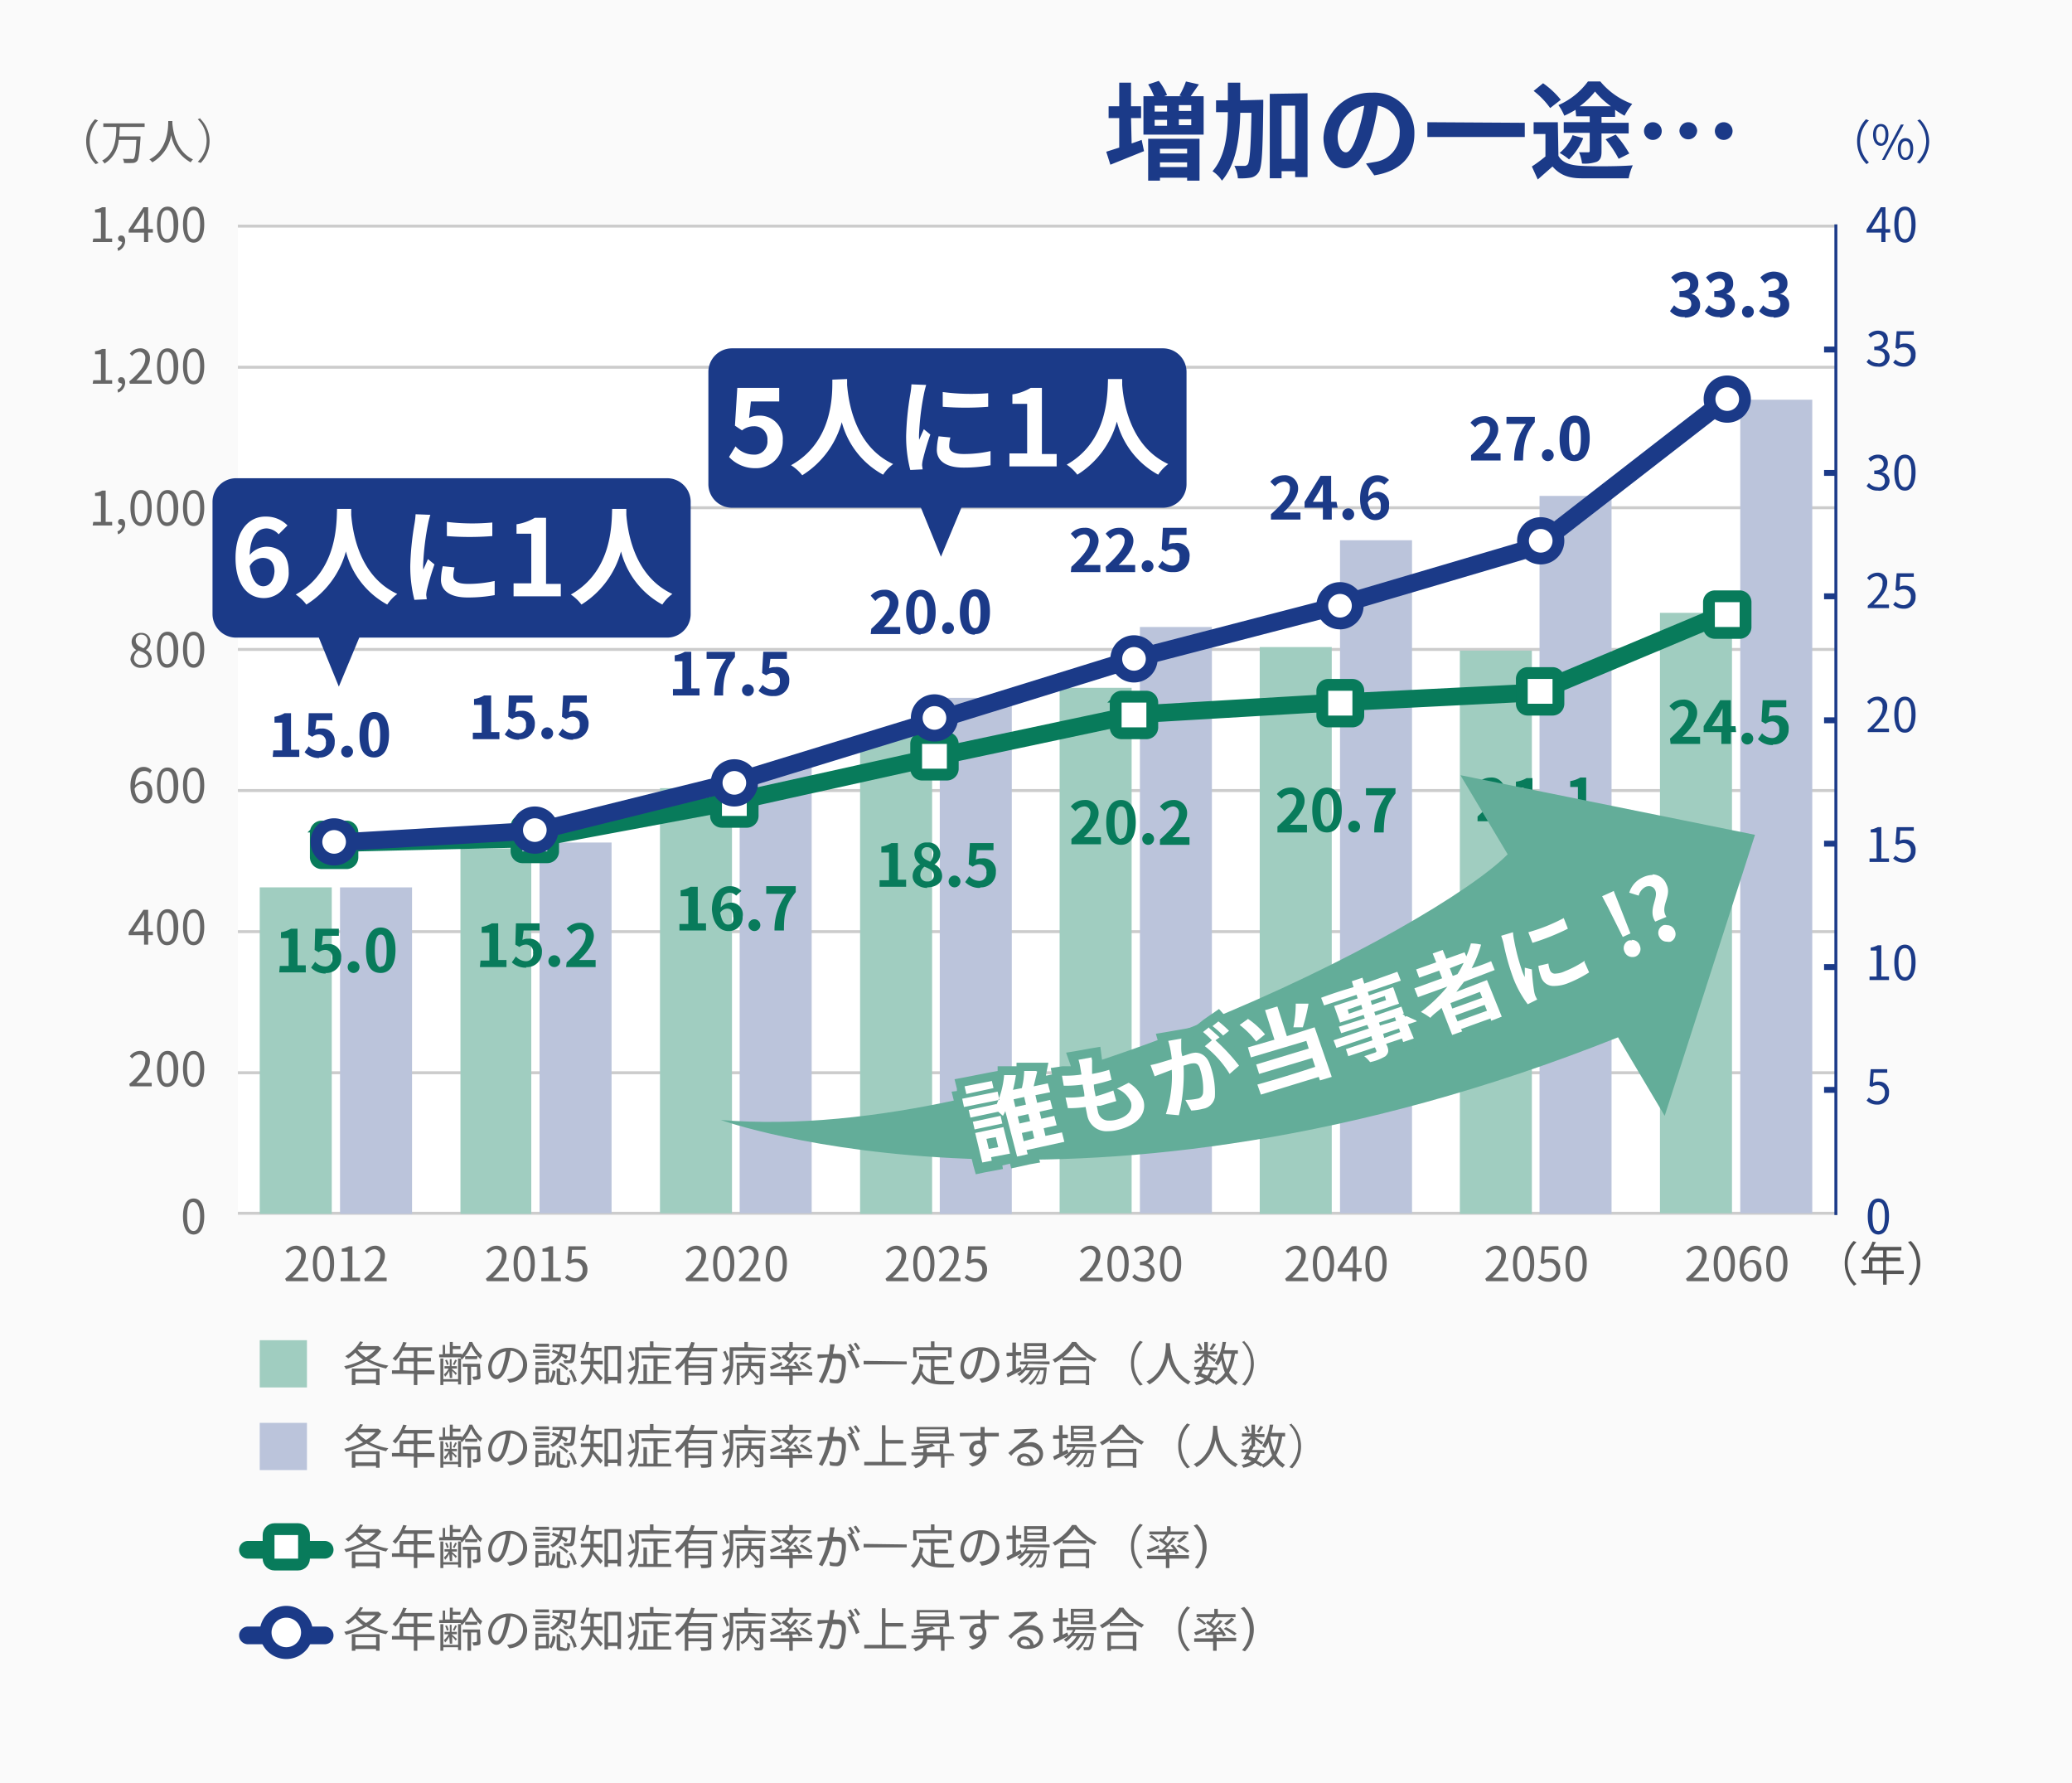 <svg xmlns="http://www.w3.org/2000/svg" width="351" height="302"><defs><style>.b,.i{fill:#fff}.c{fill:#a0cdc0}.d{fill:#666}.e{fill:#bbc4db}.f,.h,.o{fill:none}.f{stroke:#087b5b;stroke-linecap:round;stroke-width:3px}.h,.i{stroke:#1b3a88}.h{stroke-linecap:round;stroke-width:3px}.i{stroke-width:2px}.m{fill:#1b3a88}.r{fill:#63ad99}</style></defs><path d="M0 0h351v302H0z" fill="#fafafa"/><path class="b" d="M40.3 38.1h270.6v167.5H40.3z"/><path class="c" d="M44 227h8v8h-8z"/><path class="d" d="M63.7 232.3v1.4h-3.5v-1.4zm-4.1 2.3h.6v-.3h3.5v.3h.6v-2.8h-4.7zm1-6h3a6.4 6.4 0 01-1.6 1.3 6.4 6.4 0 01-1.4-1.2zm3.5-.6H61a6.8 6.8 0 00.5-.7l-.5-.1a6.7 6.7 0 01-2.5 2.5 4 4 0 01.5.4 7.9 7.9 0 001.2-1 7.4 7.4 0 001.3 1.2 12.9 12.9 0 01-3.2 1.1 2 2 0 01.3.5 13.6 13.6 0 003.5-1.4 11.2 11.2 0 003.3 1.3 2.8 2.8 0 01.4-.5 11.1 11.1 0 01-3.2-1 6.7 6.7 0 002-1.9zm4.2 4.1v-1.5h1.8v1.6zm5.3 0h-2.9v-1.5H73v-.6h-2.3v-1.2h2.5v-.6h-4.7l.4-.8-.6-.1a6.8 6.8 0 01-1.8 2.8 3.7 3.7 0 01.5.4 7.4 7.4 0 001.2-1.7h1.9v1.2h-2.4v2.1h-1.3v.6h3.7v1.9h.6v-1.8h2.9zm4 1.5h-2.5v-3.5h-.5v4.5h.5v-.6h2.5v.5h.5v-4.4h-.5zm-1.4-.2h.4v-1.2a9.2 9.2 0 01.6.7l.2-.3-.9-.8h.9v-.4h-.9v-1.2h-.3v1.2h-.9v.4h.7a3.2 3.2 0 01-.8 1 2 2 0 01.2.4 3.6 3.6 0 00.7-1zm-.8-3a3 3 0 01.3.8l.3-.1a2.6 2.6 0 00-.3-.8zm1.7-.1a4.8 4.8 0 01-.4.8l.3.1.4-.8zm4.2.7h-2.9v.5h.8v3.1h.6v-3.1h1v1.5l-.1.1a6.8 6.8 0 01-.7.1 2 2 0 01.2.5 2.4 2.4 0 001-.1c.2-.1.2-.3.2-.5zm-.4-1.3h-2.1v.5h2zm-1.4-2.4a6.2 6.2 0 01-1.3 2.2v-.2h-1.5v-.8H78v-.5h-1.3v-.7h-.5v2h-.8v-1.5H75v1.6h-.6v.5H78a2 2 0 01.2.4 6.3 6.3 0 001.6-2.3 7.3 7.3 0 001.6 2.2 3.4 3.4 0 01.3-.6 6.3 6.3 0 01-1.7-2.3zm4.6 5.6c-.3 0-.8-.4-.8-1.4a2.8 2.8 0 012.4-2.6 12.8 12.8 0 01-.4 2.1c-.3 1.4-.8 1.9-1.1 1.9zm2.2 1.3c1.9-.2 3-1.4 3-3a2.9 2.9 0 00-3.1-2.9 3.4 3.4 0 00-3.5 3.2c0 1.3.7 2.1 1.4 2.1s1.4-.8 1.9-2.5a16.7 16.7 0 00.5-2.3 2.2 2.2 0 012.1 2.3 2.4 2.4 0 01-2 2.4 5 5 0 01-.7.1zm9.9-4.5a8.7 8.7 0 00-1-.5 6.5 6.5 0 00.2-1h1.4c0 1.5-.1 2-.3 2.2h-1.1a1.3 1.3 0 01.2.5 7.4 7.4 0 001 0 .6.6 0 00.5-.2c.2-.2.3-1 .4-2.8v-.2h-3.9v.5h1.3a5.4 5.4 0 01-.2.8l-1-.4-.2.4a10 10 0 011 .4 2.7 2.7 0 01-1.3 1.3 2 2 0 01.4.4 3.1 3.1 0 001.5-1.4 8 8 0 01.8.5zm-1.6 1.4a6.2 6.2 0 011.4 1l.3-.3a5.7 5.7 0 00-1.4-1zm-1.6-3.5h-2.3v.5H93zm.2 1h-2.9v.5h2.8zm-.2 1h-2.3v.5H93zm-2.3 1.6H93v-.5h-2.3zm1.8 1v1.5h-1.3v-1.4zm.5-.5h-2.3v2.8h.5v-.3H93zm.4 2.5a3.4 3.4 0 00.7-2l-.5-.1a3.2 3.2 0 01-.6 1.8zm1.8-.2c-.2 0-.3 0-.3-.2v-2h-.6v2c0 .6.1.8.7.8h.9c.5 0 .6-.2.7-1.2a1.4 1.4 0 01-.5-.2c0 .8 0 1-.3 1zm1.2-1.8a5.9 5.9 0 01.8 1.9l.5-.2a5.5 5.5 0 00-.9-1.9zm4.2-3.3h1.3v-.6h-2.3a8.4 8.4 0 00.2-1h-.5a6.4 6.4 0 01-1 2.5 3.1 3.1 0 01.5.3 6 6 0 00.6-1.3h.6v1.7h-1.6v.6h1.6a4 4 0 01-1.7 3.1 2 2 0 01.4.4 4.4 4.4 0 001.7-2.4l1.3 1.7.4-.5-1.6-1.8v-.5h1.6v-.6h-1.5v-.3zm2.4 4.3v-4.6h1.6v4.6zm-.6-5.2v6.4h.6v-.6h1.6v.5h.6V228zm5.1 2.3a5.4 5.4 0 00-.6-1.5l-.4.2a6.2 6.2 0 01.6 1.5zm3.9 1.7h1.9v-.5h-1.9v-1.4h2v-.5h-4.7v.5h2v3.8h-1.1v-2.8h-.6v2.8h-.9v.5h5.6v-.5h-2.3zm-.7-3.8v-1h-.6v1h-2.5v3.1l-1.3.7.2.5 1-.6a4 4 0 01-1 2.3 2.5 2.5 0 01.4.4 5.7 5.7 0 001.3-4v-1.8h5.5v-.5zm9.3 3h-3.4v-.8h3.3zm-3.4 1.3v-.8h3.3v.8zm4.9-3.6v-.6h-4.1l.3-.9-.6-.1a10.5 10.5 0 01-.4 1h-2.2v.6h2a6.7 6.7 0 01-2.2 2.7 2.8 2.8 0 01.4.5 6.5 6.5 0 001.3-1.3v3.8h.6V233h3.3v.8c0 .1 0 .2-.2.2h-1.1a2.3 2.3 0 01.2.6 5 5 0 001.4-.1c.3-.1.3-.3.3-.6v-4h-3.8l.5-1zm2 1.4a5.4 5.4 0 00-.6-1.5l-.4.2a6.2 6.2 0 01.6 1.5zm1.1-.3h2.2v.8h-2v3.8h.5v-3.3h1.4a2 2 0 01-1.3 1.8 2 2 0 01.3.4 2.7 2.7 0 001.3-1.3 11.7 11.7 0 011.2 1.3l.4-.3a13.8 13.8 0 00-1.4-1.4 4 4 0 000-.4h1.5v2.6l-.2.1-.8-.1a2.3 2.3 0 01.2.5 3.4 3.4 0 001.1 0c.2-.1.3-.3.3-.6v-3.1h-2v-.8h2.3v-.5h-5zm2.1-1.8v-.9h-.6v.9h-2.5v3.1l-1.3.7.2.5 1-.6a4 4 0 01-1 2.3 3 3 0 01.4.4 5.7 5.7 0 001.3-4v-1.8h5.5v-.5zm10.9 3.5a12 12 0 00-1.8-1.1l-.4.3a10.6 10.6 0 011.8 1.1zm-.9-2.7a9.1 9.1 0 01-1.2 1l.4.3a9.7 9.7 0 001.3-1zm-4 .5l-.3.4a11.2 11.2 0 011.2.9l-.7.7h-.6v.5l2.8-.2a4 4 0 01.2.4l.5-.2a6.5 6.5 0 00-1-1.4l-.4.2a7.6 7.6 0 01.5.6l-1.4-.1a19.9 19.9 0 001.7-1.8l-.5-.3a13.4 13.4 0 01-.8 1l-.6-.5a11.7 11.7 0 00.8-1h-.2 3.5v-.5h-3.1v-.9h-.6v.9h-3v.5h2.8a8.3 8.3 0 01-.6.8zm-.3.5a6.9 6.9 0 00-1.3-1l-.4.3a7.1 7.1 0 011.3 1zm0 .7l-2 .8.3.5 1.8-.8zm1.8 1.2h-.5v.6h-3.2v.6h3.2v1.5h.6V233h3.3v-.6h-3.3zm11.5-3.5a10.5 10.5 0 00-.7-1l-.4.2a9 9 0 01.7 1.1zm-.9.3a11.4 11.4 0 00-.7-1.1l-.4.2a9.8 9.8 0 01.6 1.1zm-4.2-1a8.7 8.7 0 01-.2 1.7h-1.9v.7l.7-.1 1-.1a12.6 12.6 0 01-1.5 4.1l.6.3a16 16 0 001.7-4.2h.8c.5 0 .8.1.8.8a6.6 6.6 0 01-.4 2.4.7.7 0 01-.7.4 3.6 3.6 0 01-1-.2l.1.7a4.8 4.8 0 001 .1 1.1 1.1 0 001.2-.7 7.6 7.6 0 00.5-2.9c0-1-.6-1.4-1.3-1.4h-.9l.2-1.1.1-.5zm2.9 1.2a9.6 9.6 0 011.5 2.9l.6-.3a13.4 13.4 0 00-1.4-2.8zm2.8 1.6v.6h7.3v-.5zm8.9-1.8h5.4v1.2h.6v-1.7h-2.9v-1h-.6v1h-3v1.7h.6zm3 3.4h2.4v-.6h-2.3v-1.2h2v-.6h-4.6v.6h2v3.4a2.4 2.4 0 01-1.5-1.5 10.1 10.1 0 00.2-1l-.6-.2a4.6 4.6 0 01-1.5 3.2 3.1 3.1 0 01.5.4 4.4 4.4 0 001.2-1.8c.7 1.4 1.9 1.7 3.6 1.7h1.9a1.8 1.8 0 01.2-.6h-2a7.3 7.3 0 01-1.3-.1zm5.9.7c-.3 0-.8-.4-.8-1.4a2.8 2.8 0 012.4-2.6 12.8 12.8 0 01-.4 2.1c-.3 1.5-.8 2-1.1 2zm2.2 1.4c1.9-.2 3-1.4 3-3a2.9 2.9 0 00-3-3 3.4 3.4 0 00-3.6 3.3c0 1.3.7 2.1 1.4 2.1s1.4-.8 1.9-2.5a16.7 16.7 0 00.5-2.3 2.2 2.2 0 012.1 2.3 2.4 2.4 0 01-2 2.3 5 5 0 01-.7.1zm10.3-5.6H174v-.6h2.6zm0 1H174v-.6h2.6zm.6-2.1h-3.7v2.6h3.7zm-4.3 4l-.8.4v-2.3h.9v-.6h-.9v-1.6h-.6v1.7h-1v.6h1v2.5l-1 .5.2.6 2.4-1.2zm4.9-.4v-.5h-5v.5h1.1a4.5 4.5 0 01-1.6 1.6 2.6 2.6 0 01.4.4 5.5 5.5 0 001-1h.8a5.3 5.3 0 01-1.8 1.8 1.6 1.6 0 01.4.4 6 6 0 002-2.2h.8a4.7 4.7 0 01-1.7 2.2 1.8 1.8 0 01.4.3 5.6 5.6 0 001.6-2.5h.6a4.4 4.4 0 01-.4 1.9h-.9a1 1 0 01.1.5h.8a.6.6 0 00.4-.2c.2-.2.4-.9.5-2.5a2.3 2.3 0 000-.2h-3.4a5 5 0 00.3-.6zm6.2.9v1.8h-3.7V232zm-4.4 2.6h.6v-.3h3.7v.3h.6v-3.2h-4.9zm.4-4.7v.5h4v-.5zm1.6-2.6a9 9 0 01-3.3 3 2.2 2.2 0 01.4.5 9.9 9.9 0 003.3-2.8 10.7 10.7 0 003.4 2.7 2.7 2.7 0 01.4-.5 9.5 9.5 0 01-3.5-2.9zm11.5 7.4l.5-.2a5 5 0 01-1.5-3.6 5 5 0 011.5-3.6l-.5-.2a5.3 5.3 0 00-1.5 3.9 5.3 5.3 0 001.6 3.8zm4.4-7.2c0 1 0 4.9-3.3 6.5a2.2 2.2 0 01.5.5 6.6 6.6 0 003.2-4.6 6.6 6.6 0 003.4 4.6 1.8 1.8 0 01.4-.5c-3-1.4-3.4-5-3.5-6.1v-.4zm8 0a6.8 6.8 0 01-.6 1l.4.2.7-1zm-1.8 1a4 4 0 00-.5-1l-.4.2a4 4 0 01.5 1zm3.5.8h1.4a8.8 8.8 0 01-.7 2.6 11 11 0 01-.7-2.5zM205 232a2.6 2.6 0 01-.5 1l-1-.4.3-.6zm4.7-2.7v-.6h-2.3l.3-1.4h-.6a7.9 7.9 0 01-1.3 3.6 3 3 0 01.5.4 5.2 5.2 0 00.6-1 10.8 10.8 0 00.6 2.2 4.4 4.4 0 01-1.6 1.5 8 8 0 00-1-.6 3.3 3.3 0 00.6-1.3h.7v-.5h-2.1l.3-.6h-.1.3v-1.2l1.1.9.3-.4-1.4-.9h1.6v-.5h-1.6v-1.6h-.6v1.5h-1.6v.5h1.5a4.4 4.4 0 01-1.6 1.2 2 2 0 01.3.4 5.2 5.2 0 001.4-1.2v1.1h-.2l-.3.7h-1.2v.5h.9l-.6 1.1.5.2.1-.2.8.4a4 4 0 01-1.7.6 1.2 1.2 0 01.3.5 4.5 4.5 0 002-.8 7.9 7.9 0 011 .6l.1-.2a2.6 2.6 0 01.3.4 5.3 5.3 0 001.8-1.5 4.3 4.3 0 001.5 1.5 2 2 0 01.4-.5 4 4 0 01-1.5-1.6 9.3 9.3 0 001-3.2zm1.2-2.2l-.5.2a5 5 0 011.5 3.6 5 5 0 01-1.5 3.6l.5.2a5.3 5.3 0 001.5-3.7 5.3 5.3 0 00-1.6-3.8z"/><path class="e" d="M44 241h8v8h-8z"/><path class="d" d="M63.7 246.3v1.4h-3.5v-1.4zm-4.1 2.3h.6v-.3h3.5v.3h.6v-2.8h-4.7zm1-6h3a6.4 6.4 0 01-1.6 1.3 6.4 6.4 0 01-1.4-1.2zm3.5-.6H61a6.8 6.8 0 00.5-.7l-.5-.1a6.7 6.7 0 01-2.5 2.5 4 4 0 01.5.4 7.9 7.9 0 001.2-1 7.4 7.4 0 001.3 1.2 12.9 12.9 0 01-3.2 1.1 2 2 0 01.3.5 13.6 13.6 0 003.5-1.4 11.2 11.2 0 003.3 1.3 2.8 2.8 0 01.4-.5 11.1 11.1 0 01-3.2-1 6.7 6.7 0 002-1.9zm4.2 4.1v-1.5h1.8v1.6zm5.3 0h-2.9v-1.5H73v-.6h-2.3v-1.2h2.5v-.6h-4.7l.4-.8-.6-.1a6.8 6.8 0 01-1.8 2.8 3.7 3.7 0 01.5.4 7.4 7.4 0 001.2-1.7h1.9v1.2h-2.4v2.1h-1.3v.6h3.7v1.9h.6v-1.8h2.9zm4 1.5h-2.5v-3.5h-.5v4.5h.5v-.6h2.5v.5h.5v-4.4h-.5zm-1.4-.2h.4v-1.2a9.2 9.2 0 01.6.7l.2-.3-.9-.8h.9v-.4h-.9v-1.2h-.3v1.2h-.9v.4h.7a3.2 3.2 0 01-.8 1 2 2 0 01.2.4 3.6 3.6 0 00.7-1zm-.8-3a3 3 0 01.3.8l.3-.1a2.6 2.6 0 00-.3-.8zm1.7-.1a4.8 4.8 0 01-.4.8l.3.1.4-.8zm4.2.7h-2.9v.5h.8v3.1h.6v-3.1h1v1.5l-.1.1a6.8 6.8 0 01-.7.1 2 2 0 01.2.5 2.4 2.4 0 001-.1c.2-.1.2-.3.2-.5zm-.4-1.3h-2.1v.5h2zm-1.4-2.4a6.2 6.2 0 01-1.3 2.2v-.2h-1.5v-.8H78v-.5h-1.3v-.7h-.5v2h-.8v-1.5H75v1.6h-.6v.5H78a2 2 0 01.2.4 6.3 6.3 0 001.6-2.3 7.3 7.3 0 001.6 2.2 3.4 3.4 0 01.3-.6 6.3 6.3 0 01-1.7-2.3zm4.6 5.6c-.3 0-.8-.4-.8-1.4a2.8 2.8 0 012.4-2.6 12.8 12.8 0 01-.4 2.1c-.3 1.4-.8 1.9-1.1 1.9zm2.2 1.3c1.9-.2 3-1.4 3-3a2.9 2.9 0 00-3.1-2.9 3.4 3.4 0 00-3.5 3.2c0 1.3.7 2.1 1.4 2.1s1.4-.8 1.9-2.5a16.7 16.7 0 00.5-2.3 2.2 2.2 0 012.1 2.3 2.4 2.4 0 01-2 2.4 5 5 0 01-.7.1zm9.9-4.5a8.7 8.7 0 00-1-.5 6.5 6.5 0 00.2-1h1.4c0 1.5-.1 2-.3 2.2h-1.1a1.3 1.3 0 01.2.5 7.4 7.4 0 001 0 .6.6 0 00.5-.2c.2-.2.3-1 .4-2.8v-.2h-3.9v.5h1.3a5.4 5.4 0 01-.2.8l-1-.4-.2.4a10 10 0 011 .4 2.7 2.7 0 01-1.3 1.3 2 2 0 01.4.4 3.1 3.1 0 001.5-1.4 8 8 0 01.8.5zm-1.6 1.4a6.2 6.2 0 011.4 1l.3-.3a5.7 5.7 0 00-1.4-1zm-1.6-3.5h-2.3v.5H93zm.2 1h-2.9v.5h2.8zm-.2 1h-2.3v.5H93zm-2.3 1.6H93v-.5h-2.3zm1.8 1v1.5h-1.3v-1.4zm.5-.5h-2.3v2.8h.5v-.3H93zm.4 2.5a3.4 3.4 0 00.7-2l-.5-.1a3.2 3.2 0 01-.6 1.8zm1.8-.2c-.2 0-.3 0-.3-.2v-2h-.6v2c0 .6.1.8.7.8h.9c.5 0 .6-.2.7-1.2a1.4 1.4 0 01-.5-.2c0 .8 0 1-.3 1zm1.2-1.8a5.9 5.9 0 01.8 1.9l.5-.2a5.5 5.5 0 00-.9-1.9zm4.2-3.3h1.3v-.6h-2.3a8.4 8.4 0 00.2-1h-.5a6.4 6.4 0 01-1 2.5 3.1 3.1 0 01.5.3 6 6 0 00.6-1.3h.6v1.7h-1.6v.6h1.6a4 4 0 01-1.7 3.1 2 2 0 01.4.4 4.4 4.4 0 001.7-2.4l1.3 1.7.4-.5-1.6-1.8v-.5h1.6v-.6h-1.5v-.3zm2.4 4.3v-4.6h1.6v4.6zm-.6-5.2v6.4h.6v-.6h1.6v.5h.6V242zm5.1 2.3a5.4 5.4 0 00-.6-1.5l-.4.2a6.2 6.2 0 01.6 1.5zm3.9 1.7h1.9v-.5h-1.9v-1.4h2v-.5h-4.7v.5h2v3.8h-1.1v-2.8h-.6v2.8h-.9v.5h5.6v-.5h-2.3zm-.7-3.8v-1h-.6v1h-2.5v3.1l-1.3.7.2.5 1-.6a4 4 0 01-1 2.3 2.5 2.5 0 01.4.4 5.7 5.7 0 001.3-4v-1.8h5.5v-.5zm9.3 3h-3.4v-.8h3.3zm-3.4 1.3v-.8h3.3v.8zm4.9-3.6v-.6h-4.1l.3-.9-.6-.1a10.5 10.5 0 01-.4 1h-2.2v.6h2a6.7 6.7 0 01-2.2 2.7 2.8 2.8 0 01.4.5 6.5 6.5 0 001.3-1.3v3.8h.6V247h3.3v.8c0 .1 0 .2-.2.2h-1.1a2.3 2.3 0 01.2.6 5 5 0 001.4-.1c.3-.1.3-.3.3-.6v-4h-3.8l.5-1zm2 1.4a5.4 5.4 0 00-.6-1.5l-.4.2a6.2 6.2 0 01.6 1.5zm1.1-.3h2.2v.8h-2v3.8h.5v-3.3h1.4a2 2 0 01-1.3 1.8 2 2 0 01.3.4 2.7 2.7 0 001.3-1.3 11.7 11.7 0 011.2 1.3l.4-.3a13.8 13.8 0 00-1.4-1.4 4 4 0 000-.4h1.5v2.6l-.2.1-.8-.1a2.3 2.3 0 01.2.5 3.4 3.4 0 001.1 0c.2-.1.3-.3.3-.6v-3.1h-2v-.8h2.3v-.5h-5zm2.1-1.8v-.9h-.6v.9h-2.5v3.1l-1.3.7.2.5 1-.6a4 4 0 01-1 2.3 3 3 0 01.4.4 5.7 5.7 0 001.3-4v-1.8h5.5v-.5zm10.9 3.5a12 12 0 00-1.8-1.1l-.4.3a10.6 10.6 0 011.8 1.1zm-.9-2.7a9.1 9.1 0 01-1.2 1l.4.3a9.7 9.7 0 001.3-1zm-4 .5l-.3.4a11.2 11.2 0 011.2.9l-.7.7h-.6v.5l2.8-.2a4 4 0 01.2.4l.5-.2a6.5 6.5 0 00-1-1.4l-.4.2a7.6 7.6 0 01.5.6l-1.4-.1a19.9 19.9 0 001.7-1.8l-.5-.3a13.4 13.4 0 01-.8 1l-.6-.5a11.7 11.7 0 00.8-1h-.2 3.5v-.5h-3.1v-.9h-.6v.9h-3v.5h2.8a8.3 8.3 0 01-.6.8zm-.3.5a6.9 6.9 0 00-1.3-1l-.4.3a7.1 7.1 0 011.3 1zm0 .7l-2 .8.3.5 1.8-.8zm1.8 1.2h-.5v.6h-3.2v.6h3.2v1.5h.6V247h3.3v-.6h-3.3zm11.5-3.5a10.5 10.5 0 00-.7-1l-.4.2a9 9 0 01.7 1.1zm-.9.3a11.4 11.4 0 00-.7-1.1l-.4.2a9.8 9.8 0 01.6 1.1zm-4.2-1a8.7 8.7 0 01-.2 1.7h-1.9v.7l.7-.1 1-.1a12.6 12.6 0 01-1.5 4.1l.6.3a16 16 0 001.7-4.2h.8c.5 0 .8.1.8.8a6.6 6.6 0 01-.4 2.4.7.7 0 01-.7.4 3.6 3.6 0 01-1-.2l.1.7a4.8 4.8 0 001 .1 1.1 1.1 0 001.2-.7 7.6 7.6 0 00.5-2.9c0-1-.6-1.4-1.3-1.4h-.9l.2-1.1.1-.5zm2.9 1.2a9.6 9.6 0 011.5 2.9l.6-.3a13.4 13.4 0 00-1.4-2.8zm6.5 4.7v-3.1h3v-.6h-3v-2.5h-.6v6.2h-3v.6h7.1v-.6zm10-4.8h-4.2v-.7h4.3zm0 1.2h-4.2v-.7h4.3zm.6-2.3h-5.3v2.8h5.5zm.9 4.5h-1.7v-1.6h-.6v1.4H157v-.7a11.6 11.6 0 001.4-.4l-.5-.4a16.4 16.4 0 01-3.2.6 1.7 1.7 0 01.2.4l1.5-.2v.7h-2v.5h2c-.1.7-.5 1.3-1.7 1.7a2 2 0 01.4.5c1.4-.5 1.9-1.2 2-2h2.3v1.9h.6v-2h1.7zm4.2 0a.8.8 0 01-.8-.8.8.8 0 01.8-.8.7.7 0 01.7.5c.2.7-.1 1-.6 1zm1.2-2.9h2.3v-.6h-2.4v-1h-.7v1h-3.5v.6l3.5-.1v.8a1.6 1.6 0 00-.5 0 1.4 1.4 0 00-1.4 1.4 1.3 1.3 0 001.3 1.3 1.1 1.1 0 00.7-.2 2.8 2.8 0 01-2.1 1.4l.6.5a2.9 2.9 0 002.4-2.8 2 2 0 00-.3-1v-1.3zm7 4.5c-.6 0-1-.2-1-.6 0-.3.3-.5.6-.5a1 1 0 011 1 3.9 3.9 0 01-.5 0zm1.6-5.8a2.8 2.8 0 01-.4 0l-2.7.1a4.5 4.5 0 01-.6 0v.7a3.8 3.8 0 01.5 0l2.4-.1-1.8 1.6-2.1 1.8.5.5a4 4 0 013-1.6c1 0 1.8.6 1.8 1.3a1.4 1.4 0 01-1 1.3 1.6 1.6 0 00-1.6-1.4 1.1 1.1 0 00-1.2 1c0 .7.7 1.1 1.7 1.1 1.7 0 2.7-.8 2.7-2.1a2 2 0 00-2.3-1.9 3.4 3.4 0 00-1 .2l2-1.7.4-.3zm9 .6h-2.6v-.6h2.6zm0 1h-2.6v-.6h2.6zm.6-2.1h-3.7v2.6h3.7zm-4.3 4l-.8.4v-2.3h.9v-.6h-.9v-1.6h-.6v1.7h-1v.6h1v2.5l-1 .5.2.6 2.4-1.2zm4.9-.4v-.5h-5v.5h1.1a4.5 4.5 0 01-1.6 1.6 2.6 2.6 0 01.4.4 5.5 5.5 0 001-1h.8a5.3 5.3 0 01-1.8 1.8 1.6 1.6 0 01.4.4 6 6 0 002-2.2h.8a4.7 4.7 0 01-1.6 2.2 1.8 1.8 0 01.4.3 5.6 5.6 0 001.6-2.5h.6a4.4 4.4 0 01-.4 1.9h-.9a1 1 0 01.1.5h.8a.6.6 0 00.4-.2c.2-.2.4-.9.5-2.5a2.3 2.3 0 000-.2h-3.4a5 5 0 00.3-.6zm6.2.9v1.8h-3.7V246zm-4.3 2.6h.6v-.3h3.7v.3h.6v-3.2h-4.9zm.4-4.7v.5h4v-.5zm1.6-2.6a9 9 0 01-3.3 3 2.2 2.2 0 01.4.5 9.9 9.9 0 003.3-2.8 10.7 10.7 0 003.4 2.7 2.7 2.7 0 01.4-.5 9.5 9.5 0 01-3.5-2.9zm11.5 7.4l.5-.2a5 5 0 01-1.5-3.6 5 5 0 011.5-3.6l-.5-.2a5.3 5.3 0 00-1.5 3.9 5.3 5.3 0 001.6 3.8zm4.4-7.2c0 1 0 4.9-3.3 6.5a2.2 2.2 0 01.5.5 6.6 6.6 0 003.2-4.6 6.6 6.6 0 003.4 4.6 1.8 1.8 0 01.4-.5c-3-1.4-3.4-5-3.5-6.1v-.4zm8 0a6.8 6.8 0 01-.6 1l.4.2.7-1zm-1.8 1a4 4 0 00-.5-1l-.4.2a4 4 0 01.5 1zm3.5.8h1.4a8.8 8.8 0 01-.7 2.6 11 11 0 01-.7-2.5zM213 246a2.6 2.6 0 01-.5 1l-1-.4.3-.6zm4.7-2.7v-.6h-2.3l.3-1.4h-.6a7.9 7.9 0 01-1.3 3.6 3 3 0 01.5.4 5.2 5.2 0 00.6-1 10.8 10.8 0 00.6 2.2 4.4 4.4 0 01-1.6 1.5 8 8 0 00-1-.6 3.3 3.3 0 00.6-1.3h.7v-.5h-2.1l.3-.6h-.1.3v-1.2l1.1.9.3-.4-1.4-.9h1.6v-.5h-1.6v-1.6h-.6v1.5h-1.6v.5h1.5a4.4 4.4 0 01-1.6 1.2 2 2 0 01.3.4 5.2 5.2 0 001.4-1.2v1.1h-.2l-.3.7h-1.2v.5h.9l-.6 1.1.5.2.1-.2.8.4a4 4 0 01-1.7.6 1.2 1.2 0 01.3.5 4.5 4.5 0 002-.8 7.9 7.9 0 011 .6l.1-.2a2.6 2.6 0 01.3.4 5.3 5.3 0 001.8-1.5 4.3 4.3 0 001.5 1.5 2 2 0 01.4-.5 4 4 0 01-1.5-1.6 9.3 9.3 0 001-3.2zm1.2-2.2l-.5.2a5 5 0 011.5 3.6 5 5 0 01-1.5 3.6l.5.2a5.3 5.3 0 001.5-3.7 5.3 5.3 0 00-1.6-3.8zM63.7 263.3v1.4h-3.5v-1.4zm-4.1 2.3h.6v-.3h3.5v.3h.6v-2.8h-4.7zm1-6h3a6.4 6.4 0 01-1.6 1.3 6.4 6.4 0 01-1.4-1.2zm3.5-.6H61a6.8 6.8 0 00.5-.7l-.5-.1a6.7 6.7 0 01-2.5 2.5 4 4 0 01.5.4 7.9 7.9 0 001.2-1 7.4 7.4 0 001.3 1.2 12.9 12.9 0 01-3.2 1.1 2 2 0 01.3.5 13.6 13.6 0 003.5-1.4 11.2 11.2 0 003.3 1.3 2.8 2.8 0 01.4-.5 11.1 11.1 0 01-3.2-1 6.7 6.7 0 002-1.9zm4.2 4.1v-1.5h1.8v1.6zm5.3 0h-2.9v-1.5H73v-.6h-2.3v-1.2h2.5v-.6h-4.7l.4-.8-.6-.1a6.8 6.8 0 01-1.8 2.8 3.7 3.7 0 01.5.4 7.4 7.4 0 001.2-1.7h1.9v1.2h-2.4v2.1h-1.3v.6h3.7v1.9h.6v-1.8h2.9zm4 1.5h-2.5v-3.5h-.5v4.5h.5v-.6h2.5v.5h.5v-4.4h-.5zm-1.4-.2h.4v-1.2a9.2 9.2 0 01.6.7l.2-.3-.9-.8h.9v-.4h-.9v-1.2h-.3v1.2h-.9v.4h.7a3.2 3.2 0 01-.8 1 2 2 0 01.2.4 3.6 3.6 0 00.7-1zm-.8-3a3 3 0 01.3.8l.3-.1a2.6 2.6 0 00-.3-.8zm1.7-.1a4.8 4.8 0 01-.4.8l.3.1.4-.8zm4.2.7h-2.9v.5h.8v3.1h.6v-3.1h1v1.5l-.1.1a6.8 6.8 0 01-.7.1 2 2 0 01.2.5 2.4 2.4 0 001-.1c.2-.1.2-.3.2-.5zm-.4-1.3h-2.1v.5h2zm-1.4-2.4a6.2 6.2 0 01-1.3 2.2v-.2h-1.5v-.8H78v-.5h-1.3v-.7h-.5v2h-.8v-1.5H75v1.6h-.6v.5H78a2 2 0 01.2.4 6.3 6.3 0 001.6-2.3 7.3 7.3 0 001.6 2.2 3.4 3.4 0 01.3-.6 6.3 6.3 0 01-1.7-2.3zm4.6 5.6c-.3 0-.8-.4-.8-1.4a2.8 2.8 0 012.4-2.6 12.8 12.8 0 01-.4 2.1c-.3 1.4-.8 1.9-1.1 1.9zm2.2 1.3c1.9-.2 3-1.4 3-3a2.9 2.9 0 00-3.1-2.9 3.4 3.4 0 00-3.5 3.2c0 1.3.7 2.1 1.4 2.1s1.4-.8 1.9-2.5a16.7 16.7 0 00.5-2.3 2.2 2.2 0 012.1 2.3 2.4 2.4 0 01-2 2.4 5 5 0 01-.7.1zm9.9-4.5a8.7 8.7 0 00-1-.5 6.5 6.5 0 00.2-1h1.4c0 1.5-.1 2-.3 2.2h-1.1a1.3 1.3 0 01.2.5 7.4 7.4 0 001 0 .6.6 0 00.5-.2c.2-.2.3-1 .4-2.8v-.2h-3.9v.5h1.3a5.4 5.4 0 01-.2.8l-1-.4-.2.4a10 10 0 011 .4 2.7 2.7 0 01-1.3 1.3 2 2 0 01.4.4 3.1 3.1 0 001.5-1.4 8 8 0 01.8.5zm-1.6 1.4a6.2 6.2 0 011.4 1l.3-.3a5.7 5.7 0 00-1.4-1zm-1.6-3.5h-2.3v.5H93zm.2 1h-2.9v.5h2.8zm-.2 1h-2.3v.5H93zm-2.3 1.6H93v-.5h-2.3zm1.8 1v1.5h-1.3v-1.4zm.5-.5h-2.3v2.8h.5v-.3H93zm.4 2.5a3.4 3.4 0 00.7-2l-.5-.1a3.2 3.2 0 01-.6 1.8zm1.8-.2c-.2 0-.3 0-.3-.2v-2h-.6v2c0 .6.1.8.7.8h.9c.5 0 .6-.2.7-1.2a1.4 1.4 0 01-.5-.2c0 .8 0 1-.3 1zm1.2-1.8a5.9 5.9 0 01.8 1.9l.5-.2a5.5 5.5 0 00-.9-1.9zm4.2-3.3h1.3v-.6h-2.3a8.4 8.4 0 00.2-1h-.5a6.4 6.4 0 01-1 2.5 3.1 3.1 0 01.5.3 6 6 0 00.6-1.3h.6v1.7h-1.6v.6h1.6a4 4 0 01-1.7 3.1 2 2 0 01.4.4 4.4 4.4 0 001.7-2.4l1.3 1.7.4-.5-1.6-1.8v-.5h1.6v-.6h-1.5v-.3zm2.4 4.3v-4.6h1.6v4.6zm-.6-5.2v6.4h.6v-.6h1.6v.5h.6V259zm5.1 2.3a5.4 5.4 0 00-.6-1.5l-.4.2a6.2 6.2 0 01.6 1.5zm3.9 1.7h1.9v-.5h-1.9v-1.4h2v-.5h-4.7v.5h2v3.8h-1.1v-2.8h-.6v2.8h-.9v.5h5.6v-.5h-2.3zm-.7-3.8v-1h-.6v1h-2.5v3.1l-1.3.7.2.5 1-.6a4 4 0 01-1 2.3 2.5 2.5 0 01.4.4 5.7 5.7 0 001.3-4v-1.8h5.5v-.5zm9.3 3h-3.4v-.8h3.3zm-3.4 1.3v-.8h3.3v.8zm4.9-3.6v-.6h-4.1l.3-.9-.6-.1a10.5 10.5 0 01-.4 1h-2.2v.6h2a6.7 6.7 0 01-2.2 2.7 2.8 2.8 0 01.4.5 6.5 6.5 0 001.3-1.3v3.8h.6V264h3.3v.8c0 .1 0 .2-.2.2h-1.1a2.3 2.3 0 01.2.6 5 5 0 001.4-.1c.3-.1.3-.3.3-.6v-4h-3.8l.5-1zm2 1.4a5.4 5.4 0 00-.6-1.5l-.4.2a6.2 6.2 0 01.6 1.5zm1.1-.3h2.2v.8h-2v3.8h.5v-3.3h1.4a2 2 0 01-1.3 1.8 2 2 0 01.3.4 2.7 2.7 0 001.3-1.3 11.7 11.7 0 011.2 1.3l.4-.3a13.8 13.8 0 00-1.4-1.4 4 4 0 000-.4h1.5v2.6l-.2.1-.8-.1a2.3 2.3 0 01.2.5 3.4 3.4 0 001.1 0c.2-.1.3-.3.3-.6v-3.1h-2v-.8h2.3v-.5h-5zm2.1-1.8v-.9h-.6v.9h-2.5v3.1l-1.3.7.2.5 1-.6a4 4 0 01-1 2.3 3 3 0 01.4.4 5.7 5.7 0 001.3-4v-1.8h5.5v-.5zm10.9 3.5a12 12 0 00-1.8-1.1l-.4.3a10.6 10.6 0 011.8 1.1zm-.9-2.7a9.1 9.1 0 01-1.2 1l.4.3a9.7 9.7 0 001.3-1zm-4 .5l-.3.4a11.2 11.2 0 011.2.9l-.7.7h-.6v.5l2.8-.2a4 4 0 01.2.4l.5-.2a6.5 6.5 0 00-1-1.4l-.4.2a7.6 7.6 0 01.5.6l-1.4-.1a19.9 19.9 0 001.7-1.8l-.5-.3a13.4 13.4 0 01-.8 1l-.6-.5a11.7 11.7 0 00.8-1h-.2 3.5v-.5h-3.1v-.9h-.6v.9h-3v.5h2.8a8.3 8.3 0 01-.6.8zm-.3.5a6.9 6.9 0 00-1.3-1l-.4.3a7.1 7.1 0 011.3 1zm0 .7l-2 .8.3.5 1.8-.8zm1.8 1.2h-.5v.6h-3.2v.6h3.2v1.5h.6V264h3.3v-.6h-3.3zm11.5-3.5a10.5 10.5 0 00-.7-1l-.4.2a9 9 0 01.7 1.1zm-.9.3a11.4 11.4 0 00-.7-1.1l-.4.2a9.8 9.8 0 01.6 1.1zm-4.2-1a8.7 8.7 0 01-.2 1.7h-1.9v.7l.7-.1 1-.1a12.6 12.6 0 01-1.5 4.1l.6.3a16 16 0 001.7-4.2h.8c.5 0 .8.1.8.8a6.6 6.6 0 01-.4 2.4.7.7 0 01-.7.4 3.6 3.6 0 01-1-.2l.1.7a4.8 4.8 0 001 .1 1.1 1.1 0 001.2-.7 7.6 7.6 0 00.5-2.9c0-1-.6-1.4-1.3-1.4h-.9l.2-1.1.1-.5zm2.9 1.2a9.6 9.6 0 011.5 2.9l.6-.3a13.4 13.4 0 00-1.4-2.8zm2.8 1.6v.6h7.3v-.5zm8.9-1.8h5.4v1.2h.6v-1.7h-2.9v-1h-.6v1h-3v1.7h.6zm3 3.4h2.4v-.6h-2.3v-1.2h2v-.6h-4.6v.6h2v3.4a2.4 2.4 0 01-1.5-1.5 10.1 10.1 0 00.2-1l-.6-.2a4.6 4.6 0 01-1.5 3.2 3.1 3.1 0 01.5.4 4.4 4.4 0 001.2-1.8c.7 1.4 1.9 1.7 3.6 1.7h1.9a1.8 1.8 0 01.2-.6h-2a7.3 7.3 0 01-1.3-.1zm5.9.7c-.3 0-.8-.4-.8-1.4a2.8 2.8 0 012.4-2.6 12.8 12.8 0 01-.4 2.1c-.3 1.5-.8 2-1.1 2zm2.2 1.4c1.9-.2 3-1.4 3-3a2.9 2.9 0 00-3-3 3.4 3.4 0 00-3.6 3.3c0 1.3.7 2.1 1.4 2.1s1.4-.8 1.9-2.5a16.7 16.7 0 00.5-2.3 2.2 2.2 0 012.1 2.3 2.4 2.4 0 01-2 2.3 5 5 0 01-.7.1zm10.3-5.6H174v-.6h2.6zm0 1H174v-.6h2.6zm.6-2.1h-3.7v2.6h3.7zm-4.3 4l-.8.4v-2.3h.9v-.6h-.9v-1.6h-.6v1.7h-1v.6h1v2.5l-1 .5.2.6 2.4-1.2zm4.9-.4v-.5h-5v.5h1.1a4.5 4.5 0 01-1.6 1.6 2.6 2.6 0 01.4.4 5.5 5.5 0 001-1h.8a5.3 5.3 0 01-1.8 1.8 1.6 1.6 0 01.4.4 6 6 0 002-2.2h.8a4.7 4.7 0 01-1.7 2.2 1.8 1.8 0 01.4.3 5.6 5.6 0 001.6-2.5h.6a4.4 4.4 0 01-.4 1.9h-.9a1 1 0 01.1.5h.8a.6.6 0 00.4-.2c.2-.2.4-.9.5-2.5a2.3 2.3 0 000-.2h-3.4a5 5 0 00.3-.6zm6.2.9v1.8h-3.7V263zm-4.4 2.6h.6v-.3h3.7v.3h.6v-3.2h-4.9zm.4-4.7v.5h4v-.5zm1.6-2.6a9 9 0 01-3.3 3 2.2 2.2 0 01.4.5 9.9 9.9 0 003.3-2.8 10.7 10.7 0 003.4 2.7 2.7 2.7 0 01.4-.5 9.5 9.5 0 01-3.5-2.9zm11.5 7.4l.5-.2a5 5 0 01-1.5-3.6 5 5 0 011.5-3.6l-.5-.2a5.3 5.3 0 00-1.5 3.9 5.3 5.3 0 001.6 3.8zm8.4-3a12 12 0 00-1.8-1.1l-.4.3a10.6 10.6 0 011.8 1.1zm-.9-2.7a9.1 9.1 0 01-1.2 1l.4.3a9.7 9.7 0 001.3-1zm-4 .5l-.3.4a11.2 11.2 0 011.2.9l-.7.7h-.6v.5l2.8-.2a4 4 0 01.2.4l.5-.2a6.5 6.5 0 00-1-1.4l-.4.2a7.6 7.6 0 01.5.6h-1.4a19.9 19.9 0 001.7-1.8l-.5-.2a13.4 13.4 0 01-.8 1l-.6-.5a11.7 11.7 0 00.8-1h-.2 3.5v-.5h-3v-.9h-.6v.9h-3v.5h2.8a8.3 8.3 0 01-.6.8zm-.3.5a6.9 6.9 0 00-1.2-1l-.4.3a7.1 7.1 0 011.3.9zm0 .7l-2 .8.3.5 1.8-.8zm1.8 1.2h-.6v.6h-3.2v.6h3.2v1.5h.6V264h3.3v-.6h-3.3zm4.6-4.7l-.5.2a5 5 0 011.5 3.6 5 5 0 01-1.3 3.5l.5.2a5.3 5.3 0 001.5-3.7 5.3 5.3 0 00-1.6-3.8z"/><path class="f" d="M42 262.5h13"/><g fill="#fff"><path d="M50.5 265h-4c-.6 0-1-.4-1-1v-4c0-.6.4-1 1-1h4c.6 0 1 .4 1 1v4c0 .6-.4 1-1 1z"/><path d="M46.5 260v4h4v-4h-4m0-2h4c1.1 0 2 .9 2 2v4c0 1.1-.9 2-2 2h-4c-1.1 0-2-.9-2-2v-4c0-1.1.9-2 2-2z" fill="#087b5b"/></g><path class="d" d="M63.7 277.3v1.4h-3.5v-1.4zm-4.1 2.3h.6v-.3h3.5v.3h.6v-2.8h-4.7zm1-6h3a6.4 6.4 0 01-1.6 1.3 6.4 6.4 0 01-1.4-1.2zm3.5-.6H61a6.8 6.8 0 00.5-.7l-.5-.1a6.7 6.7 0 01-2.5 2.5 4 4 0 01.5.4 7.9 7.9 0 001.2-1 7.4 7.4 0 001.3 1.2 12.9 12.9 0 01-3.2 1.1 2 2 0 01.3.5 13.6 13.6 0 003.5-1.4 11.2 11.2 0 003.3 1.3 2.8 2.8 0 01.4-.5 11.1 11.1 0 01-3.2-1 6.7 6.7 0 002-1.9zm4.2 4.1v-1.5h1.8v1.6zm5.3 0h-2.9v-1.5H73v-.6h-2.3v-1.2h2.5v-.6h-4.7l.4-.8-.6-.1a6.8 6.8 0 01-1.8 2.8 3.7 3.7 0 01.5.4 7.4 7.4 0 001.2-1.7h1.9v1.2h-2.4v2.1h-1.3v.6h3.7v1.9h.6v-1.8h2.9zm4 1.5h-2.5v-3.5h-.5v4.5h.5v-.6h2.5v.5h.5v-4.4h-.5zm-1.4-.2h.4v-1.2a9.2 9.2 0 01.6.7l.2-.3-.9-.8h.9v-.4h-.9v-1.2h-.3v1.2h-.9v.4h.7a3.2 3.2 0 01-.8 1 2 2 0 01.2.4 3.6 3.6 0 00.7-1zm-.8-3a3 3 0 01.3.8l.3-.1a2.6 2.6 0 00-.3-.8zm1.7-.1a4.8 4.8 0 01-.4.8l.3.1.4-.8zm4.2.7h-2.9v.5h.8v3.1h.6v-3.1h1v1.5l-.1.1a6.8 6.8 0 01-.7.1 2 2 0 01.2.5 2.4 2.4 0 001-.1c.2-.1.2-.3.2-.5zm-.4-1.3h-2.1v.5h2zm-1.4-2.4a6.2 6.2 0 01-1.3 2.2v-.2h-1.5v-.8H78v-.5h-1.3v-.7h-.5v2h-.8v-1.5H75v1.6h-.6v.5H78a2 2 0 01.2.4 6.3 6.3 0 001.6-2.3 7.3 7.3 0 001.6 2.2 3.4 3.4 0 01.3-.6 6.3 6.3 0 01-1.7-2.3zm4.6 5.6c-.3 0-.8-.4-.8-1.4a2.8 2.8 0 012.4-2.6 12.8 12.8 0 01-.4 2.1c-.3 1.4-.8 1.9-1.1 1.9zm2.2 1.3c1.9-.2 3-1.4 3-3a2.9 2.9 0 00-3.1-2.9 3.4 3.4 0 00-3.5 3.2c0 1.3.7 2.1 1.4 2.1s1.4-.8 1.9-2.5a16.7 16.7 0 00.5-2.3 2.2 2.2 0 012.1 2.3 2.4 2.4 0 01-2 2.4 5 5 0 01-.7.1zm9.9-4.5a8.7 8.7 0 00-1-.5 6.5 6.5 0 00.2-1h1.4c0 1.5-.1 2-.3 2.2h-1.1a1.3 1.3 0 01.2.5 7.4 7.4 0 001 0 .6.6 0 00.5-.2c.2-.2.3-1 .4-2.8v-.2h-3.9v.5h1.3a5.4 5.4 0 01-.2.8l-1-.4-.2.4a10 10 0 011 .4 2.7 2.7 0 01-1.3 1.3 2 2 0 01.4.4 3.1 3.1 0 001.5-1.4 8 8 0 01.8.5zm-1.6 1.4a6.2 6.2 0 011.4 1l.3-.3a5.7 5.7 0 00-1.4-1zm-1.6-3.5h-2.3v.5H93zm.2 1h-2.9v.5h2.8zm-.2 1h-2.3v.5H93zm-2.3 1.6H93v-.5h-2.3zm1.8 1v1.5h-1.3v-1.4zm.5-.5h-2.3v2.8h.5v-.3H93zm.4 2.5a3.4 3.4 0 00.7-2l-.5-.1a3.2 3.2 0 01-.6 1.8zm1.8-.2c-.2 0-.3 0-.3-.2v-2h-.6v2c0 .6.1.8.7.8h.9c.5 0 .6-.2.7-1.2a1.4 1.4 0 01-.5-.2c0 .8 0 1-.3 1zm1.2-1.8a5.9 5.9 0 01.8 1.9l.5-.2a5.5 5.5 0 00-.9-1.9zm4.2-3.3h1.3v-.6h-2.3a8.4 8.4 0 00.2-1h-.5a6.4 6.4 0 01-1 2.5 3.1 3.1 0 01.5.3 6 6 0 00.6-1.3h.6v1.7h-1.6v.6h1.6a4 4 0 01-1.7 3.1 2 2 0 01.4.4 4.4 4.4 0 001.7-2.4l1.3 1.7.4-.5-1.6-1.8v-.5h1.6v-.6h-1.5v-.3zm2.4 4.3v-4.6h1.6v4.6zm-.6-5.2v6.4h.6v-.6h1.6v.5h.6V273zm5.1 2.3a5.4 5.4 0 00-.6-1.5l-.4.2a6.2 6.2 0 01.6 1.5zm3.9 1.7h1.9v-.5h-1.9v-1.4h2v-.5h-4.7v.5h2v3.8h-1.1v-2.8h-.6v2.8h-.9v.5h5.6v-.5h-2.3zm-.7-3.8v-1h-.6v1h-2.5v3.1l-1.3.7.2.5 1-.6a4 4 0 01-1 2.3 2.5 2.5 0 01.4.4 5.7 5.7 0 001.3-4v-1.8h5.5v-.5zm9.3 3h-3.4v-.8h3.3zm-3.4 1.3v-.8h3.3v.8zm4.9-3.6v-.6h-4.1l.3-.9-.6-.1a10.5 10.5 0 01-.4 1h-2.2v.6h2a6.7 6.7 0 01-2.2 2.7 2.8 2.8 0 01.4.5 6.5 6.5 0 001.3-1.3v3.8h.6V278h3.3v.8c0 .1 0 .2-.2.2h-1.1a2.3 2.3 0 01.2.6 5 5 0 001.4-.1c.3-.1.3-.3.3-.6v-4h-3.8l.5-1zm2 1.4a5.4 5.4 0 00-.6-1.5l-.4.2a6.2 6.2 0 01.6 1.5zm1.1-.3h2.2v.8h-2v3.8h.5v-3.3h1.4a2 2 0 01-1.3 1.8 2 2 0 01.3.4 2.7 2.7 0 001.3-1.3 11.7 11.7 0 011.2 1.3l.4-.3a13.8 13.8 0 00-1.4-1.4 4 4 0 000-.4h1.5v2.6l-.2.1-.8-.1a2.3 2.3 0 01.2.5 3.4 3.4 0 001.1 0c.2-.1.3-.3.3-.6v-3.1h-2v-.8h2.3v-.5h-5zm2.1-1.8v-.9h-.6v.9h-2.5v3.1l-1.3.7.2.5 1-.6a4 4 0 01-1 2.3 3 3 0 01.4.4 5.7 5.7 0 001.3-4v-1.8h5.5v-.5zm10.9 3.5a12 12 0 00-1.8-1.1l-.4.3a10.6 10.6 0 011.8 1.1zm-.9-2.7a9.1 9.1 0 01-1.2 1l.4.3a9.7 9.7 0 001.3-1zm-4 .5l-.3.4a11.2 11.2 0 011.2.9l-.7.7h-.6v.5l2.8-.2a4 4 0 01.2.4l.5-.2a6.5 6.5 0 00-1-1.4l-.4.2a7.6 7.6 0 01.5.6l-1.4-.1a19.9 19.9 0 001.7-1.8l-.5-.3a13.4 13.4 0 01-.8 1l-.6-.5a11.7 11.7 0 00.8-1h-.2 3.5v-.5h-3.1v-.9h-.6v.9h-3v.5h2.8a8.3 8.3 0 01-.6.8zm-.3.5a6.9 6.9 0 00-1.3-1l-.4.3a7.1 7.1 0 011.3 1zm0 .7l-2 .8.3.5 1.8-.8zm1.8 1.2h-.5v.6h-3.2v.6h3.2v1.5h.6V278h3.3v-.6h-3.3zm11.5-3.5a10.5 10.5 0 00-.7-1l-.4.2a9 9 0 01.7 1.1zm-.9.3a11.4 11.4 0 00-.7-1.1l-.4.2a9.8 9.8 0 01.6 1.1zm-4.2-1a8.7 8.7 0 01-.2 1.7h-1.9v.7l.7-.1 1-.1a12.6 12.6 0 01-1.5 4.1l.6.3a16 16 0 001.7-4.2h.8c.5 0 .8.1.8.8a6.6 6.6 0 01-.4 2.4.7.7 0 01-.7.4 3.6 3.6 0 01-1-.2l.1.7a4.8 4.8 0 001 .1 1.1 1.1 0 001.2-.7 7.6 7.6 0 00.5-2.9c0-1-.6-1.4-1.3-1.4h-.9l.2-1.1.1-.5zm2.9 1.2a9.6 9.6 0 011.5 2.9l.6-.3a13.4 13.4 0 00-1.4-2.8zm6.5 4.7v-3.1h3v-.6h-3v-2.5h-.6v6.2h-3v.6h7.1v-.6zm10-4.8h-4.2v-.7h4.3zm0 1.2h-4.2v-.7h4.3zm.6-2.3h-5.3v2.8h5.5zm.9 4.5h-1.7v-1.6h-.6v1.4H157v-.7a11.6 11.6 0 001.4-.4l-.5-.4a16.4 16.4 0 01-3.2.6 1.7 1.7 0 01.2.4l1.5-.2v.7h-2v.5h2c-.1.7-.5 1.3-1.7 1.7a2 2 0 01.4.5c1.4-.5 1.9-1.2 2-2h2.3v1.9h.6v-2h1.7zm4.2 0a.8.8 0 01-.8-.8.8.8 0 01.8-.8.7.7 0 01.7.5c.2.7-.1 1-.6 1zm1.2-2.9h2.3v-.6h-2.4v-1h-.7v1h-3.5v.6l3.5-.1v.8a1.6 1.6 0 00-.5 0 1.4 1.4 0 00-1.4 1.4 1.3 1.3 0 001.3 1.3 1.1 1.1 0 00.7-.2 2.8 2.8 0 01-2.1 1.4l.6.5a2.9 2.9 0 002.4-2.8 2 2 0 00-.3-1v-1.3zm7 4.5c-.6 0-1-.2-1-.6 0-.3.3-.5.6-.5a1 1 0 011 1 3.9 3.9 0 01-.5 0zm1.6-5.8a2.8 2.8 0 01-.4 0l-2.7.1a4.5 4.5 0 01-.6 0v.7a3.8 3.8 0 01.5 0l2.4-.1-1.8 1.6-2.1 1.8.5.5a4 4 0 013-1.6c1 0 1.8.6 1.8 1.3a1.4 1.4 0 01-1 1.3 1.6 1.6 0 00-1.6-1.4 1.1 1.1 0 00-1.2 1c0 .7.7 1.1 1.7 1.1 1.7 0 2.7-.8 2.7-2.1a2 2 0 00-2.3-1.9 3.4 3.4 0 00-1 .2l2-1.7.4-.3zm9 .6h-2.6v-.6h2.6zm0 1h-2.6v-.6h2.6zm.6-2.1h-3.7v2.6h3.7zm-4.3 4l-.8.4v-2.3h.9v-.6h-.9v-1.6h-.6v1.7h-1v.6h1v2.5l-1 .5.2.6 2.4-1.2zm4.9-.4v-.5h-5v.5h1.1a4.5 4.5 0 01-1.6 1.6 2.6 2.6 0 01.4.4 5.5 5.5 0 001-1h.8a5.3 5.3 0 01-1.8 1.8 1.6 1.6 0 01.4.4 6 6 0 002-2.2h.8a4.7 4.7 0 01-1.6 2.2 1.8 1.8 0 01.4.3 5.6 5.6 0 001.6-2.5h.6a4.4 4.4 0 01-.4 1.9h-.9a1 1 0 01.1.5h.8a.6.6 0 00.4-.2c.2-.2.4-.9.5-2.5a2.3 2.3 0 000-.2h-3.4a5 5 0 00.3-.6zm6.2.9v1.8h-3.7V277zm-4.3 2.6h.6v-.3h3.7v.3h.6v-3.2h-4.9zm.4-4.7v.5h4v-.5zm1.6-2.6a9 9 0 01-3.3 3 2.2 2.2 0 01.4.5 9.9 9.9 0 003.3-2.8 10.7 10.7 0 003.4 2.7 2.7 2.7 0 01.4-.5 9.5 9.5 0 01-3.5-2.9zm11.5 7.4l.5-.2a5 5 0 01-1.5-3.6 5 5 0 011.5-3.6l-.5-.2a5.3 5.3 0 00-1.5 3.9 5.3 5.3 0 001.6 3.8zm8.4-3a12 12 0 00-1.8-1.1l-.4.3a10.6 10.6 0 011.8 1.1zm-.9-2.7a9.1 9.1 0 01-1.2 1l.4.3a9.7 9.7 0 001.3-1zm-4 .5l-.3.4a11.2 11.2 0 011.2.9l-.7.7h-.6v.5l2.8-.2a4 4 0 01.2.4l.5-.2a6.5 6.5 0 00-1-1.4l-.4.2a7.6 7.6 0 01.5.6h-1.4a19.9 19.9 0 001.7-1.8l-.5-.2a13.4 13.4 0 01-.8 1l-.6-.5a11.7 11.7 0 00.8-1h-.2 3.5v-.5h-3v-.9h-.6v.9h-3v.5h2.8a8.3 8.3 0 01-.6.8zm-.3.5a6.9 6.9 0 00-1.2-1l-.4.3a7.1 7.1 0 011.3.9zm0 .7l-2 .8.3.5 1.8-.8zm1.8 1.2h-.6v.6h-3.2v.6h3.2v1.5h.6V278h3.3v-.6h-3.3zm4.6-4.7l-.5.2a5 5 0 011.5 3.6 5 5 0 01-1.3 3.5l.5.2a5.3 5.3 0 001.5-3.7 5.3 5.3 0 00-1.6-3.8z"/><path class="h" d="M42 277h13"/><path class="i" d="M48.5 280a3.5 3.5 0 113.5-3.5 3.5 3.5 0 01-3.5 3.5"/><path d="M40.3 181.7h270.9M40.3 157.8h270.9M40.3 133.9h270.9M40.3 110h270.9M40.3 86h270.9M40.3 62.2h270.9M40.3 38.3h270.9M40.3 205.5h270.9" stroke-width=".5" stroke="#ccc" fill="none"/><path d="M311 184.6h-2m2-20.8h-2m2-20.9h-2m2-20.9h-2m2-21h-2m2-20.9h-2m2-20.9h-2" stroke="#1b3a88" fill="none"/><path d="M311 205.8V38" stroke-width=".5" stroke="#1b3a88" fill="none"/><path class="d" d="M32.8 209.1c1.1 0 1.8-1.1 1.8-3.1s-.7-3-1.8-3-1.8 1-1.8 3 .7 3.1 1.8 3.1zm0-.6c-.7 0-1.1-.7-1.1-2.5 0-1.7.4-2.4 1-2.4s1.2.7 1.2 2.4c0 1.8-.5 2.5-1.1 2.5zM22 184h3.7v-.6h-2.6c1.4-1.3 2.3-2.5 2.3-3.7a1.6 1.6 0 00-1.7-1.7 2.2 2.2 0 00-1.7.9l.4.4a1.6 1.6 0 011.2-.7 1 1 0 011 1.2c0 1-.8 2.2-2.7 3.8zm6.3.1c1.2 0 1.9-1.1 1.9-3.1s-.7-3-1.8-3-1.8 1-1.8 3 .6 3.1 1.7 3.1zm0-.6c-.7 0-1-.7-1-2.5 0-1.7.3-2.4 1-2.4s1.1.7 1.1 2.4c.1 1.8-.4 2.5-1.1 2.5zm4.5.6c1.1 0 1.8-1.1 1.8-3.1s-.7-3-1.8-3-1.8 1-1.8 3 .7 3.1 1.8 3.1zm0-.6c-.7 0-1.1-.7-1.1-2.5 0-1.7.4-2.4 1.1-2.4s1.1.7 1.1 2.4c0 1.8-.5 2.5-1.1 2.5zm-10.2-25.7l1.3-2 .5-.9v2.8zm3.3 0h-.8v-3.7h-.8l-2.5 3.8v.5h2.6v1.6h.7v-1.6h.8zm2.4 2.3c1.2 0 1.9-1.1 1.9-3.1s-.7-3-1.8-3-1.8 1-1.8 3 .6 3.1 1.7 3.1zm0-.6c-.7 0-1.1-.7-1.1-2.5 0-1.7.4-2.4 1.1-2.4s1.1.7 1.1 2.4c.1 1.8-.4 2.5-1.1 2.5zm4.5.6c1.1 0 1.8-1.1 1.8-3.1s-.7-3-1.8-3-1.8 1-1.8 3 .7 3.1 1.8 3.1zm0-.6c-.7 0-1.1-.7-1.1-2.5 0-1.7.4-2.4 1.1-2.4s1.1.7 1.1 2.4c0 1.8-.5 2.5-1.1 2.5zm-8.8-24c-.6 0-1.1-.7-1.2-1.9a1.5 1.5 0 011.2-.8c.7 0 1 .5 1 1.3s-.4 1.4-1 1.4zm1.7-5a1.8 1.8 0 00-1.4-.6c-1.1 0-2.2 1-2.2 3.2 0 2 .8 3 2 3a1.8 1.8 0 001.7-2c0-1.2-.6-1.8-1.6-1.8a1.8 1.8 0 00-1.3.7c0-1.8.7-2.4 1.5-2.4a1.2 1.2 0 011 .4zm2.6 5.6c1.2 0 1.9-1.1 1.9-3.1s-.7-3-1.8-3-1.8 1-1.8 3 .6 3.1 1.7 3.1zm0-.6c-.7 0-1.1-.7-1.1-2.5 0-1.7.4-2.4 1.1-2.4s1.1.7 1.1 2.4c.1 1.8-.4 2.5-1.1 2.5zm4.5.6c1.1 0 1.8-1.1 1.8-3.1s-.7-3-1.8-3-1.8 1-1.8 3 .7 3.1 1.8 3.1zm0-.6c-.7 0-1.1-.7-1.1-2.5 0-1.7.4-2.4 1.1-2.4s1.1.7 1.1 2.4c0 1.8-.5 2.5-1.1 2.5zM24 113.1a1.6 1.6 0 001.7-1.5 1.7 1.7 0 00-1-1.5 2 2 0 00.8-1.4 1.5 1.5 0 00-1.6-1.5 1.5 1.5 0 00-1.6 1.5 1.6 1.6 0 00.8 1.4 1.9 1.9 0 00-1 1.6 1.7 1.7 0 001.9 1.4zm.3-3.3c-.7-.3-1.3-.6-1.3-1.3a.9.9 0 011-1 1 1 0 011 1 1.6 1.6 0 01-.7 1.3zm-.3 2.8a1.1 1.1 0 01-1.3-1.1 1.6 1.6 0 01.8-1.3c.8.3 1.6.6 1.6 1.4a1 1 0 01-1.1 1zm4.3.5c1.2 0 1.9-1.1 1.9-3.1s-.7-3-1.8-3-1.8 1-1.8 3 .6 3.1 1.7 3.1zm0-.6c-.7 0-1.1-.7-1.1-2.5 0-1.7.4-2.4 1.1-2.4s1.1.7 1.1 2.4c.1 1.8-.4 2.5-1.1 2.5zm4.5.6c1.1 0 1.8-1.1 1.8-3.1s-.7-3-1.8-3-1.8 1-1.8 3 .7 3.1 1.8 3.1zm0-.6c-.7 0-1.1-.7-1.1-2.5 0-1.7.4-2.4 1.1-2.4s1.1.7 1.1 2.4c0 1.8-.5 2.5-1.1 2.5zM15.7 89H19v-.6h-1.1v-5.3h-.6a3.7 3.7 0 01-1.2.4v.5h1v4.4h-1.3zm4.3 1.5a1.8 1.8 0 001.2-1.7c0-.5-.2-.9-.6-.9a.5.5 0 00-.6.5.5.5 0 00.5.5.3.3 0 00.2.1 1.2 1.2 0 01-.8 1zm3.9-1.4c1.1 0 1.8-1.1 1.8-3.1s-.7-3-1.8-3-1.8 1-1.8 3 .7 3.1 1.8 3.1zm0-.6c-.7 0-1.1-.7-1.1-2.5 0-1.7.4-2.4 1.1-2.4s1.1.7 1.1 2.4c0 1.8-.4 2.5-1.1 2.5zm4.4.6c1.2 0 1.9-1.1 1.9-3.1s-.7-3-1.8-3-1.8 1-1.8 3 .6 3.1 1.7 3.1zm0-.6c-.7 0-1.1-.7-1.1-2.5 0-1.7.4-2.4 1.1-2.4s1.1.7 1.1 2.4c.1 1.8-.4 2.5-1.1 2.5zm4.5.6c1.1 0 1.8-1.1 1.8-3.1s-.7-3-1.8-3-1.8 1-1.8 3 .7 3.1 1.8 3.1zm0-.6c-.7 0-1.1-.7-1.1-2.5 0-1.7.4-2.4 1.1-2.4s1.1.7 1.1 2.4c0 1.8-.5 2.5-1.1 2.5zM15.7 65H19v-.6h-1.1v-5.3h-.6a3.7 3.7 0 01-1.2.4v.5h1v4.4h-1.3zm4.3 1.5a1.8 1.8 0 001.2-1.7c0-.5-.2-.9-.6-.9a.5.5 0 00-.6.5.5.5 0 00.5.5.3.3 0 00.2.1 1.2 1.2 0 01-.8 1zm2-1.5h3.7v-.6h-2.6c1.4-1.3 2.3-2.5 2.3-3.7a1.6 1.6 0 00-1.7-1.7 2.2 2.2 0 00-1.7.9l.4.4a1.6 1.6 0 011.2-.7 1 1 0 011 1.2c0 1-.8 2.2-2.7 3.8zm6.3.1c1.2 0 1.9-1.1 1.9-3.1s-.7-3-1.8-3-1.8 1-1.8 3 .6 3.1 1.7 3.1zm0-.6c-.7 0-1.1-.7-1.1-2.5 0-1.7.4-2.4 1.1-2.4s1.1.7 1.1 2.4c.1 1.8-.4 2.5-1.1 2.5zm4.5.6c1.1 0 1.8-1.1 1.8-3.1s-.7-3-1.8-3-1.8 1-1.8 3 .7 3.1 1.8 3.1zm0-.6c-.7 0-1.1-.7-1.1-2.5 0-1.7.4-2.4 1.1-2.4s1.1.7 1.1 2.4c0 1.8-.5 2.5-1.1 2.5zM15.7 41H19v-.6h-1.1v-5.3h-.6a3.7 3.7 0 01-1.2.4v.5h1v4.4h-1.3zm4.3 1.5a1.8 1.8 0 001.2-1.7c0-.5-.2-.9-.6-.9a.5.5 0 00-.6.5.5.5 0 00.5.5.3.3 0 00.2.1 1.2 1.2 0 01-.8 1zm2.6-3.7l1.3-2 .5-.9v2.8zm3.3 0h-.8v-3.7h-.8l-2.5 3.8v.5h2.6V41h.7v-1.6h.8zm2.4 2.3c1.2 0 1.9-1.1 1.9-3.1s-.7-3-1.8-3-1.8 1-1.8 3 .6 3.1 1.7 3.1zm0-.6c-.7 0-1.1-.7-1.1-2.5 0-1.7.4-2.4 1.1-2.4s1.1.7 1.1 2.4c.1 1.8-.4 2.5-1.1 2.5zm4.5.6c1.1 0 1.8-1.1 1.8-3.1s-.7-3-1.8-3-1.8 1-1.8 3 .7 3.1 1.8 3.1zm0-.6c-.7 0-1.1-.7-1.1-2.5 0-1.7.4-2.4 1.1-2.4s1.1.7 1.1 2.4c0 1.8-.5 2.5-1.1 2.5zM16.2 27.8l.5-.2a5 5 0 01-1.5-3.6 5 5 0 011.4-3.6l-.5-.2a5.3 5.3 0 00-1.5 3.8 5.3 5.3 0 001.6 3.8zm8.3-6.3v-.6h-7v.6h2.2c0 2-.2 4.5-2.4 5.7a1.7 1.7 0 01.4.5 5 5 0 002.4-4h3c-.1 2-.2 3-.5 3.2a.5.5 0 01-.4 0 13.4 13.4 0 01-1.4 0 1.2 1.2 0 01.2.7 11.1 11.1 0 001.5 0 1 1 0 00.7-.3c.3-.3.4-1.3.6-3.9v-.3h-3.6l.1-1.6zm4-1c0 1 0 4.9-3.2 6.5a2.2 2.2 0 01.5.5 6.6 6.6 0 003.2-4.6 6.6 6.6 0 003.3 4.6 1.8 1.8 0 01.4-.5c-3-1.4-3.4-5-3.5-6.1v-.4zM34 20l-.5.2a5 5 0 011.5 3.7 5 5 0 01-1.5 3.5l.5.2a5.3 5.3 0 001.5-3.7 5.3 5.3 0 00-1.6-3.8z"/><path class="m" d="M318.2 209.1c1.1 0 1.8-1.1 1.8-3.1s-.7-3-1.8-3-1.8 1-1.8 3 .7 3.1 1.8 3.1zm0-.6c-.7 0-1-.7-1-2.5 0-1.7.3-2.4 1-2.4s1.1.7 1.1 2.4c0 1.8-.4 2.5-1.1 2.5zm-.2-21.4a1.9 1.9 0 002-2 1.7 1.7 0 00-1.8-1.9 1.7 1.7 0 00-.9.2l.1-1.7h2.3v-.6h-2.8l-.2 2.8.4.2a1.6 1.6 0 011-.3 1.2 1.2 0 011.2 1.3 1.3 1.3 0 01-1.3 1.4 2 2 0 01-1.4-.6l-.4.5a2.5 2.5 0 001.8.7zm-1.3-21.1h3.3v-.6h-1.3v-5.3h-.6a3.7 3.7 0 01-1.2.4v.5h1v4.4h-1.2zm6 .1c1.1 0 1.8-1.1 1.8-3.1s-.7-3-1.8-3-1.8 1-1.8 3 .6 3.1 1.8 3.1zm0-.6c-.7 0-1.1-.7-1.1-2.5 0-1.7.4-2.4 1.1-2.4s1.1.7 1.1 2.4c0 1.8-.5 2.5-1.1 2.5zm-6-19.5h3.3v-.6h-1.3v-5.3h-.6a3.7 3.7 0 01-1.2.4v.5h1v4.4h-1.2zm5.8.1a1.9 1.9 0 002-2 1.7 1.7 0 00-1.8-1.9 1.7 1.7 0 00-.9.2l.1-1.7h2.3v-.6h-2.9l-.2 2.8.4.2a1.6 1.6 0 011-.3 1.2 1.2 0 011.2 1.3 1.3 1.3 0 01-1.2 1.4 2 2 0 01-1.4-.6l-.4.5a2.5 2.5 0 001.8.7zm-6.1-22.1h3.6v-.6h-2.6c1.4-1.3 2.3-2.5 2.3-3.7a1.6 1.6 0 00-1.7-1.7 2.2 2.2 0 00-1.7.9l.4.4a1.6 1.6 0 011.2-.7 1 1 0 011 1.2c.1 1-.7 2.2-2.5 3.8zm6.3.1c1.1 0 1.8-1.1 1.8-3.1s-.7-3-1.8-3-1.8 1-1.8 3 .6 3.1 1.8 3.1zm0-.6c-.7 0-1.1-.7-1.1-2.5 0-1.7.4-2.4 1.1-2.4s1.1.7 1.1 2.4c0 1.8-.5 2.5-1.1 2.5zm-6.3-20.5h3.6v-.6h-2.6c1.4-1.3 2.3-2.5 2.3-3.7A1.6 1.6 0 00318 97a2.2 2.2 0 00-1.7.9l.4.4a1.6 1.6 0 011.2-.7 1 1 0 011 1.2c.1 1-.7 2.2-2.5 3.8zm6.1.1a1.9 1.9 0 002-2 1.7 1.7 0 00-1.8-1.9 1.7 1.7 0 00-.9.2l.1-1.7h2.3v-.6h-2.9l-.2 2.8.4.2a1.6 1.6 0 011-.3 1.2 1.2 0 011.2 1.3 1.3 1.3 0 01-1.2 1.4 2 2 0 01-1.4-.6l-.4.5a2.5 2.5 0 001.8.7zm-4.4-20a1.7 1.7 0 002-1.7 1.5 1.5 0 00-1.4-1.4 1.5 1.5 0 001.1-1.5c0-1-.7-1.5-1.7-1.5a2.3 2.3 0 00-1.6.7l.4.5a1.8 1.8 0 011.2-.6 1 1 0 011 1c0 .6-.4 1.1-1.6 1.1v.6c1.4 0 1.8.5 1.8 1.2a1 1 0 01-1.3 1 2 2 0 01-1.4-.7l-.4.5a2.4 2.4 0 001.9.8zm4.6 0c1.1 0 1.8-1.1 1.8-3.1s-.7-3-1.8-3-1.8 1-1.8 3 .6 3.1 1.8 3.1zm0-.6c-.7 0-1.1-.7-1.1-2.5 0-1.7.4-2.4 1.1-2.4s1.1.7 1.1 2.4c0 1.8-.5 2.5-1.1 2.5zm-4.6-20.4a1.7 1.7 0 002-1.7 1.5 1.5 0 00-1.4-1.4 1.5 1.5 0 001.1-1.5c0-1-.7-1.5-1.7-1.5a2.3 2.3 0 00-1.6.7l.4.5a1.8 1.8 0 011.2-.6 1 1 0 011 1c0 .6-.4 1.1-1.6 1.1v.6c1.4 0 1.8.5 1.8 1.2a1 1 0 01-1.3 1 2 2 0 01-1.4-.7l-.4.5a2.4 2.4 0 001.9.8zm4.4 0a1.9 1.9 0 002-2 1.7 1.7 0 00-1.8-1.9 1.7 1.7 0 00-.9.2l.1-1.7h2.3v-.6h-2.9l-.2 2.8.4.2a1.6 1.6 0 011-.3 1.2 1.2 0 011.2 1.3 1.3 1.3 0 01-1.2 1.4 2 2 0 01-1.4-.6l-.4.5a2.5 2.5 0 001.8.7zM317 38.8l1.2-2 .5-.9h.1v2.8zm3.2 0h-.8v-3.7h-.8l-2.4 3.8v.5h2.5V41h.7v-1.6h.8zm2.5 2.3c1.1 0 1.8-1.1 1.8-3.1s-.7-3-1.8-3-1.8 1-1.8 3 .6 3.1 1.8 3.1zm0-.6c-.7 0-1.1-.7-1.1-2.5 0-1.7.4-2.4 1.1-2.4s1.1.7 1.1 2.4c0 1.8-.5 2.5-1.1 2.5zm-6.5-12.7l.4-.3a5 5 0 01-1.5-3.5 5 5 0 011.5-3.6l-.5-.2a5.3 5.3 0 00-1.5 3.8 5.3 5.3 0 001.6 3.8zm2.4-3.1c.8 0 1.3-.7 1.3-1.9s-.5-1.8-1.3-1.8-1.3.7-1.3 1.8.5 1.9 1.3 1.9zm0-.5c-.5 0-.8-.5-.8-1.4s.3-1.4.8-1.4.8.5.8 1.4-.3 1.5-.8 1.5zm.2 2.9h.5l3.2-6h-.5zm4 0c.8 0 1.3-.7 1.3-1.9s-.5-1.8-1.3-1.8-1.3.7-1.3 1.8.5 1.9 1.2 1.9zm0-.4c-.5 0-.8-.5-.8-1.4s.3-1.4.8-1.4.8.5.8 1.4-.4 1.4-.9 1.4zm2.5-6.5l-.5.2a5 5 0 011.5 3.6 5 5 0 01-1.6 3.5l.5.2a5.3 5.3 0 001.6-3.7 5.3 5.3 0 00-1.6-3.8z"/><path class="d" d="M48.5 217h3.7v-.6h-2.7c1.4-1.3 2.3-2.5 2.3-3.7a1.6 1.6 0 00-1.7-1.7 2.2 2.2 0 00-1.7.9l.4.4a1.6 1.6 0 011.2-.7 1 1 0 011 1.2c0 1-.8 2.2-2.7 3.8zm6.3.1c1.1 0 1.8-1.1 1.8-3.1s-.7-3-1.8-3-1.8 1-1.8 3 .7 3.1 1.8 3.1zm0-.6c-.7 0-1.1-.7-1.1-2.5 0-1.7.4-2.4 1-2.4s1.2.7 1.2 2.4c0 1.8-.5 2.5-1.1 2.5zm2.9.5H61v-.6h-1.3v-5.3h-.6a3.7 3.7 0 01-1.2.4v.5h1v4.4h-1.2zm4.1 0h3.7v-.6h-2.6c1.4-1.3 2.3-2.5 2.3-3.7a1.6 1.6 0 00-1.7-1.7 2.2 2.2 0 00-1.7.9l.4.4a1.6 1.6 0 011.2-.7 1 1 0 011 1.2c0 1-.8 2.2-2.7 3.8zm20.7 0h3.7v-.6h-2.7c1.4-1.3 2.3-2.5 2.3-3.7a1.6 1.6 0 00-1.7-1.7 2.2 2.2 0 00-1.7.9l.4.4a1.6 1.6 0 011.2-.7 1 1 0 011 1.2c0 1-.8 2.2-2.7 3.8zm6.3.1c1.1 0 1.8-1.1 1.8-3.1s-.7-3-1.8-3-1.8 1-1.8 3 .7 3.1 1.8 3.1zm0-.6c-.7 0-1.1-.7-1.1-2.5 0-1.7.4-2.4 1-2.4s1.2.7 1.2 2.4c0 1.8-.5 2.5-1.1 2.5zm2.9.5H95v-.6h-1.3v-5.3h-.6a3.7 3.7 0 01-1.2.4v.5h1v4.4h-1.2zm5.8.1a1.9 1.9 0 002-2 1.7 1.7 0 00-1.8-1.9 1.7 1.7 0 00-.9.2l.1-1.7h2.3v-.6h-2.9l-.2 2.8.4.2a1.6 1.6 0 011-.3 1.2 1.2 0 011.2 1.3 1.3 1.3 0 01-1.2 1.4 2 2 0 01-1.4-.6l-.4.5a2.5 2.5 0 001.8.7zm18.8-.1h3.7v-.6h-2.7c1.4-1.3 2.3-2.5 2.3-3.7a1.6 1.6 0 00-1.7-1.7 2.2 2.2 0 00-1.7.9l.4.4a1.6 1.6 0 011.2-.7 1 1 0 011 1.2c0 1-.8 2.2-2.7 3.8zm6.3.1c1.1 0 1.8-1.1 1.8-3.1s-.7-3-1.8-3-1.8 1-1.8 3 .7 3.1 1.8 3.1zm0-.6c-.7 0-1.1-.7-1.1-2.5 0-1.7.4-2.4 1-2.4s1.2.7 1.2 2.4c0 1.8-.5 2.5-1.1 2.5zm2.6.5h3.6v-.6h-2.6c1.4-1.3 2.3-2.5 2.3-3.7a1.6 1.6 0 00-1.7-1.7 2.2 2.2 0 00-1.7.9l.4.4a1.6 1.6 0 011.2-.7 1 1 0 011 1.2c.1 1-.7 2.2-2.5 3.8zm6.3.1c1.1 0 1.8-1.1 1.8-3.1s-.7-3-1.8-3-1.8 1-1.8 3 .6 3.1 1.8 3.1zm0-.6c-.7 0-1.1-.7-1.1-2.5 0-1.7.4-2.4 1.1-2.4s1.1.7 1.1 2.4c0 1.8-.5 2.5-1.1 2.5zm18.7.5h3.7v-.6h-2.7c1.4-1.3 2.3-2.5 2.3-3.7a1.6 1.6 0 00-1.7-1.7 2.2 2.2 0 00-1.7.9l.4.4a1.6 1.6 0 011.2-.7 1 1 0 011 1.2c0 1-.8 2.2-2.7 3.8zm6.3.1c1.1 0 1.8-1.1 1.8-3.1s-.7-3-1.8-3-1.8 1-1.8 3 .7 3.1 1.8 3.1zm0-.6c-.7 0-1.1-.7-1.1-2.5 0-1.7.4-2.4 1-2.4s1.2.7 1.2 2.4c0 1.8-.5 2.5-1.1 2.5zm2.6.5h3.6v-.6h-2.6c1.4-1.3 2.3-2.5 2.3-3.7a1.6 1.6 0 00-1.7-1.7 2.2 2.2 0 00-1.7.9l.4.4a1.6 1.6 0 011.2-.7 1 1 0 011 1.2c.1 1-.7 2.2-2.5 3.8zm6.1.1a1.9 1.9 0 002-2 1.7 1.7 0 00-1.8-1.9 1.7 1.7 0 00-.9.2l.1-1.7h2.3v-.6H164l-.2 2.8.4.2a1.6 1.6 0 011-.3 1.2 1.2 0 011.2 1.3 1.3 1.3 0 01-1.2 1.4 2 2 0 01-1.4-.6l-.4.5a2.5 2.5 0 001.8.7zm17.8-.1h3.8v-.6h-2.7c1.4-1.3 2.3-2.5 2.3-3.7a1.6 1.6 0 00-1.7-1.7 2.2 2.2 0 00-1.7.9l.4.4a1.6 1.6 0 011.2-.7 1 1 0 011 1.2c0 1-.8 2.2-2.7 3.8zm6.4.1c1.1 0 1.8-1.1 1.8-3.1s-.7-3-1.8-3-1.8 1-1.8 3 .7 3.1 1.8 3.1zm0-.6c-.7 0-1.1-.7-1.1-2.5 0-1.7.4-2.4 1-2.4s1.2.7 1.2 2.4c0 1.8-.5 2.5-1.1 2.5zm4.3.6a1.7 1.7 0 001.9-1.7 1.5 1.5 0 00-1.3-1.4 1.5 1.5 0 001.1-1.5c0-1-.7-1.5-1.7-1.5a2.3 2.3 0 00-1.6.7l.4.5a1.8 1.8 0 011.2-.6 1 1 0 011 1c0 .6-.4 1.1-1.6 1.1v.6c1.4 0 1.8.5 1.8 1.2a1 1 0 01-1.3 1 2 2 0 01-1.4-.7l-.4.5a2.4 2.4 0 001.9.8zm4.6 0c1.1 0 1.8-1.1 1.8-3.1s-.7-3-1.8-3-1.8 1-1.8 3 .6 3.1 1.8 3.1zm0-.6c-.7 0-1.1-.7-1.1-2.5 0-1.7.4-2.4 1.1-2.4s1.1.7 1.1 2.4c0 1.8-.5 2.5-1.1 2.5zm19.6.5h3.7v-.6h-2.7c1.4-1.3 2.3-2.5 2.3-3.7a1.6 1.6 0 00-1.7-1.7 2.2 2.2 0 00-1.7.9l.4.4a1.6 1.6 0 011.2-.7 1 1 0 011 1.2c0 1-.8 2.2-2.7 3.8zm6.3.1c1.1 0 1.8-1.1 1.8-3.1s-.7-3-1.8-3-1.8 1-1.8 3 .7 3.1 1.8 3.1zm0-.6c-.7 0-1.1-.7-1.1-2.5 0-1.7.4-2.4 1-2.4s1.2.7 1.2 2.4c0 1.8-.5 2.5-1.1 2.5zm3.2-1.7l1.3-2 .5-.9v2.8zm3.3 0h-.9v-3.7h-.8l-2.4 3.8v.5h2.5v1.6h.7v-1.6h.8zm2.4 2.3c1.1 0 1.8-1.1 1.8-3.1s-.7-3-1.8-3-1.8 1-1.8 3 .6 3.1 1.8 3.1zm0-.6c-.7 0-1.1-.7-1.1-2.5 0-1.7.4-2.4 1.1-2.4s1.1.7 1.1 2.4c0 1.8-.5 2.5-1.1 2.5zm18.7.5h3.7v-.6h-2.7c1.4-1.3 2.3-2.5 2.3-3.7a1.6 1.6 0 00-1.7-1.7 2.2 2.2 0 00-1.7.9l.4.4a1.6 1.6 0 011.2-.7 1 1 0 011 1.2c0 1-.8 2.2-2.7 3.8zm6.3.1c1.1 0 1.8-1.1 1.8-3.1s-.7-3-1.8-3-1.8 1-1.8 3 .7 3.1 1.8 3.1zm0-.6c-.7 0-1.1-.7-1.1-2.5 0-1.7.4-2.4 1-2.4s1.2.7 1.2 2.4c0 1.8-.5 2.5-1.1 2.5zm4.2.6a1.9 1.9 0 002-2 1.7 1.7 0 00-1.8-1.9 1.7 1.7 0 00-.9.2l.1-1.7h2.3v-.6h-2.8l-.2 2.8.4.2a1.6 1.6 0 011-.3 1.2 1.2 0 011.2 1.3 1.3 1.3 0 01-1.3 1.4 2 2 0 01-1.4-.6l-.4.5a2.5 2.5 0 001.8.7zm4.7 0c1.1 0 1.8-1.1 1.8-3.1s-.7-3-1.8-3-1.8 1-1.8 3 .6 3.1 1.8 3.1zm0-.6c-.7 0-1.1-.7-1.1-2.5 0-1.7.4-2.4 1.1-2.4s1.1.7 1.1 2.4c0 1.8-.5 2.5-1.1 2.5zm18.8.5h3.7v-.6h-2.7c1.4-1.3 2.3-2.5 2.3-3.7a1.6 1.6 0 00-1.7-1.7 2.2 2.2 0 00-1.7.9l.4.4a1.6 1.6 0 011.2-.7 1 1 0 011 1.2c0 1-.8 2.2-2.7 3.8zm6.3.1c1.1 0 1.8-1.1 1.8-3.1s-.7-3-1.8-3-1.8 1-1.8 3 .7 3.1 1.8 3.1zm0-.6c-.7 0-1.1-.7-1.1-2.5 0-1.7.4-2.4 1-2.4s1.2.7 1.2 2.4c0 1.8-.5 2.5-1.1 2.5zm4.6 0c-.7 0-1.2-.7-1.3-1.9a1.5 1.5 0 011.2-.8c.7 0 1 .5 1 1.3s-.3 1.4-.9 1.4zm1.6-4.9a1.8 1.8 0 00-1.4-.6c-1.1 0-2.2.9-2.2 3.2 0 1.9.9 2.9 2 2.9a1.8 1.8 0 001.7-1.9c0-1.2-.6-1.8-1.6-1.8a1.8 1.8 0 00-1.3.7c0-1.8.7-2.4 1.5-2.4a1.2 1.2 0 011 .4zm2.7 5.5c1.1 0 1.8-1.1 1.8-3.1s-.7-3-1.8-3-1.8 1-1.8 3 .6 3.1 1.8 3.1zm0-.6c-.7 0-1.1-.7-1.1-2.5 0-1.7.4-2.4 1.1-2.4s1.1.7 1.1 2.4c0 1.8-.5 2.5-1.1 2.5z"/><path d="M314 217.8l.5-.3a5 5 0 01-1.5-3.5 5 5 0 011.5-3.6l-.5-.2a5.3 5.3 0 00-1.5 3.8 5.3 5.3 0 001.6 3.8zm3.2-2.6v-1.6h1.8v1.6zm5.3 0h-3v-1.6h2.4v-.6h-2.3v-1.2h2.5v-.6h-4.7c0-.3.3-.6.4-.8l-.6-.1a6.8 6.8 0 01-1.8 2.8 3.7 3.7 0 01.5.4 7.4 7.4 0 001.2-1.7h1.9v1.2h-2.4v2.1h-1.3v.6h3.7v1.9h.6v-1.8h2.9zm1.2-5l-.5.2a5 5 0 011.5 3.6 5 5 0 01-1.4 3.5l.5.2a5.3 5.3 0 001.5-3.7 5.3 5.3 0 00-1.6-3.8z" fill="#555"/><path class="c" d="M78 143.7h12v61.9H78zm33.8-10.2H124v72h-12.2zm33.9-8.7h12.2v80.8h-12.2zm33.8-8.3h12.2v89h-12.2zm33.9-6.9h12.2v96h-12.2zm33.9.6h12.2v95.4h-12.2zm33.9-6.4h12.2v101.7h-12.2zM44 150.3h12.2v55.3H44z"/><path class="e" d="M57.6 150.3h12.2v55.3H57.6zm33.8-7.6h12.2v62.8H91.4zm33.9-12.7h12.2v75.5h-12.2zm33.9-11.8h12.2v87.4h-12.2zm33.9-12h12.2v99.3h-12.2zM227 91.5h12.2v114H227zm33.8-7.5H273v121.6h-12.2zm34-16.3H307v137.8h-12.2z"/><path class="o" d="M44 150.4h12.2v55.2H44zm33.9-6.6H90v61.8H77.9zm33.9-10.2H124v72h-12.2zm33.9-8.6h12.2v80.5h-12.2zm33.8-8.3h12.2v88.9h-12.2zm33.9-7h12.2v95.8h-12.2zm33.9.6h12.2v95.2h-12.2zm33.9-6.3h12.2v101.6h-12.2zM57.5 150.4h12.2v55.2H57.5zm33.9-7.6h12.2v62.7H91.4zm33.9-12.6h12.2v75.4h-12.2zm67.8-23.8h12.2v99.2h-12.2zM227 91.7h12.2v113.9H227zm33.9-7.5H273v121.4h-12.2zm33.9-16.5H307v137.9h-12.2z"/><path d="M47.3 164.7h4.5v-1.2h-1.4v-6.2h-1.1a4.8 4.8 0 01-1.7.6v1h1.3v4.7h-1.5zm7.8.1a2.5 2.5 0 002.7-2.6 2.1 2.1 0 00-2.3-2.3 2 2 0 00-1 .2l.2-1.6h2.7v-1.2h-4l-.1 3.6.7.4a1.8 1.8 0 011-.4 1.2 1.2 0 011.3 1.4 1.2 1.2 0 01-1.3 1.4 2.3 2.3 0 01-1.6-.8l-.7 1a3.4 3.4 0 002.5 1zm4.8 0a1 1 0 001-1 1 1 0 00-1-1 1 1 0 00-1 1 1 1 0 001 1zm4.6 0c1.5 0 2.5-1.3 2.5-3.9s-1-3.8-2.5-3.8-2.5 1.3-2.5 4 1 3.7 2.5 3.7zm0-1c-.6 0-1-.7-1-2.8s.4-2.7 1-2.7 1 .6 1 2.7-.3 2.7-1 2.7zm16.8 0h4.5v-1.2h-1.4v-6.2h-1.1a4.8 4.8 0 01-1.7.6v1h1.3v4.7h-1.5zm7.8 0a2.5 2.5 0 002.7-2.5 2.1 2.1 0 00-2.3-2.3 2 2 0 00-1 .2l.2-1.6h2.7v-1.2h-4l-.1 3.6.7.4a1.8 1.8 0 011-.4 1.2 1.2 0 011.3 1.4 1.2 1.2 0 01-1.3 1.4 2.3 2.3 0 01-1.6-.8l-.7 1a3.4 3.4 0 002.5.9zm4.8 0a1 1 0 001-1 1 1 0 00-1-1 1 1 0 00-1 1 1 1 0 001 1zm2 0h5v-1.2h-2.8c1.4-1.3 2.5-2.8 2.5-4.1a2.2 2.2 0 00-2.3-2.2 3 3 0 00-2.3 1l.8.9a2 2 0 011.4-.8 1 1 0 011 1.2c0 1.2-1.2 2.6-3.2 4.4zm19.2-6.2h4.5v-1.2h-1.4v-6.2H117a4.8 4.8 0 01-1.7.6v1h1.3v4.7h-1.5zm8.2-1c-.6 0-1-.5-1.3-2a1.5 1.5 0 011.2-.7c.6 0 1 .4 1 1.3.2 1-.3 1.4-.8 1.4zm2.3-5.7a2.7 2.7 0 00-2-.8c-1.5 0-3 1.2-3 4 .2 2.5 1.4 3.6 2.8 3.6a2.3 2.3 0 002.4-2.4 2 2 0 00-2.2-2.4 2.2 2.2 0 00-1.5.8c0-2 .8-2.5 1.6-2.5a1.6 1.6 0 011 .5zm2.2 6.8a1 1 0 001-1 1 1 0 00-1-1 1 1 0 00-1 1 1 1 0 001 1zm3.4-.1h1.6c0-3 .3-4.4 2-6.5v-1h-5v1.3h3.4a10.2 10.2 0 00-2 6.2zm17.8-7.4h4.5V149h-1.4v-6.2H151a4.8 4.8 0 01-1.7.6v1h1.3v4.7H149zm8 .1c1.6 0 2.6-.8 2.6-1.9a2.2 2.2 0 00-1.3-2 2.2 2.2 0 001-1.8 2 2 0 00-2.2-1.9 2 2 0 00-2.2 2 2.1 2.1 0 001 1.7 2.2 2.2 0 00-1.3 2c0 1.1 1 2 2.5 2zm.5-4.4c-.8-.3-1.4-.7-1.4-1.4a.9.9 0 011-1 1 1 0 011 1.2 1.8 1.8 0 01-.6 1.3zm-.4 3.4a1.1 1.1 0 01-1.2-1 1.8 1.8 0 01.7-1.5c1 .4 1.6.7 1.6 1.5a1 1 0 01-1.1 1zm4.6 1a1 1 0 001-1 1 1 0 00-1-1 1 1 0 00-1 1 1 1 0 001 1zm4.4 0a2.5 2.5 0 002.6-2.6 2.1 2.1 0 00-2.4-2.3 2 2 0 00-1 .2l.2-1.6h2.8v-1.2h-4l-.2 3.6.7.4a1.8 1.8 0 011-.4 1.2 1.2 0 011.3 1.4 1.2 1.2 0 01-1.3 1.4 2.3 2.3 0 01-1.6-.8l-.7 1a3.4 3.4 0 002.5 1zm15.4-7.3h5v-1.2h-2.9c1.4-1.3 2.5-2.8 2.5-4a2.2 2.2 0 00-2.4-2.3 3 3 0 00-2.3 1.1l.8.8a2 2 0 011.4-.8 1 1 0 011.1 1.2c0 1.1-1.2 2.5-3.2 4.3zm8.4.1c1.5 0 2.5-1.3 2.5-3.8s-1-3.8-2.5-3.8-2.5 1.2-2.5 3.8 1 3.8 2.5 3.8zm0-1c-.6 0-1.1-.7-1.1-2.8s.4-2.7 1.1-2.7 1.1.6 1.1 2.7-.5 2.7-1 2.7zm4.6 1a1 1 0 001-1 1 1 0 00-1-1 1 1 0 00-1 1 1 1 0 001 1zm2 0h5v-1.3h-2.9c1.4-1.3 2.5-2.8 2.5-4a2.2 2.2 0 00-2.3-2.3 3 3 0 00-2.3 1.1l.8.8a2 2 0 011.4-.8 1 1 0 011 1.2c0 1.2-1.2 2.6-3.2 4.4zm19.9-2.1h5v-1.3h-2.9c1.4-1.3 2.5-2.8 2.5-4a2.2 2.2 0 00-2.4-2.3 3 3 0 00-2.3 1.1l.8.8a2 2 0 011.4-.8 1 1 0 011.1 1.2c0 1.1-1.2 2.5-3.2 4.3zm8.4 0c1.5 0 2.5-1.3 2.5-3.8s-1-3.8-2.5-3.8-2.5 1.2-2.5 3.8 1 3.8 2.5 3.8zm0-1c-.6 0-1.1-.7-1.1-2.8s.4-2.7 1.1-2.7 1.1.6 1.1 2.7-.5 2.7-1 2.7zm4.6 1a1 1 0 001-1 1 1 0 00-1-1 1 1 0 00-1 1 1 1 0 001 1zm3.4 0h1.6c.1-3 .3-4.5 2-6.6v-.9h-5v1.2h3.4a10.2 10.2 0 00-2 6.2zm17.5-1.9h5V138h-2.9c1.4-1.3 2.5-2.8 2.5-4a2.2 2.2 0 00-2.4-2.3 3 3 0 00-2.3 1.1l.8.8a2 2 0 011.4-.8 1 1 0 011.1 1.2c0 1.1-1.2 2.5-3.2 4.3zm6.3 0h4.4V138h-1.4v-6.2h-1a4.8 4.8 0 01-1.8.6v1h1.3v4.7h-1.6zm6.7.1a1 1 0 001-1 1 1 0 00-1-1 1 1 0 00-1 1 1 1 0 001 1zm2.4 0h4.4v-1.3h-1.4v-6.2h-1a4.8 4.8 0 01-1.7.6v1h1.3v4.7h-1.6zM283 126h5v-1.2h-3c1.4-1.3 2.5-2.8 2.5-4a2.2 2.2 0 00-2.4-2.3 3 3 0 00-2.3 1.1l.8.8a2 2 0 011.4-.8 1 1 0 011 1.2c0 1.1-1.1 2.5-3.1 4.3zm7-3l1.2-1.8.6-1.2v3zm4 0h-.8v-4.4h-1.8l-2.8 4.4v1h3v2h1.6v-2h.9zm2 3.1a1 1 0 001-1 1 1 0 00-1-1 1 1 0 00-1 1 1 1 0 001 1zm4.4 0a2.5 2.5 0 002.6-2.6 2.1 2.1 0 00-2.4-2.3 2 2 0 00-1 .2l.2-1.6h2.8v-1.2h-4l-.2 3.6.7.4a1.8 1.8 0 011-.4 1.2 1.2 0 011.3 1.4 1.2 1.2 0 01-1.3 1.4 2.3 2.3 0 01-1.6-.8l-.7 1a3.4 3.4 0 002.5 1z" fill="#087b5b"/><path class="m" d="M46.2 128.2h4.5V127h-1.4v-6.2h-1.1a4.8 4.8 0 01-1.7.6v1h1.3v4.7h-1.5zm7.8.1a2.5 2.5 0 002.7-2.6 2.1 2.1 0 00-2.3-2.3 2 2 0 00-1 .2l.2-1.6h2.7v-1.2h-4l-.1 3.6.7.4a1.8 1.8 0 011-.4 1.2 1.2 0 011.3 1.4 1.2 1.2 0 01-1.3 1.4 2.3 2.3 0 01-1.6-.8l-.7 1a3.4 3.4 0 002.5 1zm4.8 0a1 1 0 001-1 1 1 0 00-1-1 1 1 0 00-1 1 1 1 0 001 1zm4.6 0c1.5 0 2.5-1.3 2.5-3.9s-1-3.8-2.5-3.8-2.5 1.3-2.5 4 1 3.7 2.5 3.7zm0-1c-.6 0-1-.7-1-2.8s.4-2.7 1-2.7 1 .6 1 2.7-.3 2.7-1 2.7zm16.7-2.1h4.5V124h-1.4v-6.2H82a4.8 4.8 0 01-1.7.6v1h1.3v4.7h-1.5zm7.8 0a2.5 2.5 0 002.7-2.5 2.1 2.1 0 00-2.3-2.3 2 2 0 00-1 .2l.2-1.6h2.7v-1.2h-4l-.1 3.6.7.4a1.8 1.8 0 011-.4 1.2 1.2 0 011.3 1.4 1.2 1.2 0 01-1.3 1.4 2.3 2.3 0 01-1.6-.8l-.7 1a3.4 3.4 0 002.5.9zm4.8 0a1 1 0 001-1 1 1 0 00-1-1 1 1 0 00-1 1 1 1 0 001 1zm4.4 0a2.5 2.5 0 002.6-2.5 2.1 2.1 0 00-2.3-2.3 2 2 0 00-1 .2l.2-1.6h2.8v-1.2h-4l-.2 3.6.7.4a1.8 1.8 0 011-.4 1.2 1.2 0 011.3 1.4 1.2 1.2 0 01-1.3 1.4 2.3 2.3 0 01-1.6-.8l-.7 1a3.4 3.4 0 002.5.9zm16.9-7.4h4.5v-1.2h-1.4v-6.2H116a4.8 4.8 0 01-1.7.6v1h1.3v4.7H114zm7 0h1.5c0-2.9.3-4.4 2-6.5v-.9h-4.8v1.2h3.3a10.2 10.2 0 00-2 6.2zm5.7.1a1 1 0 001-1 1 1 0 00-1-1 1 1 0 00-1 1 1 1 0 001 1zm4.4 0a2.5 2.5 0 002.6-2.6 2.1 2.1 0 00-2.4-2.3 2 2 0 00-1 .2l.2-1.6h2.8v-1.2h-4l-.2 3.6.7.4a1.8 1.8 0 011-.4 1.2 1.2 0 011.3 1.4 1.2 1.2 0 01-1.3 1.4 2.3 2.3 0 01-1.6-.8l-.7 1a3.4 3.4 0 002.5.9zm16.4-10.5h5v-1.2h-2.8c1.4-1.3 2.5-2.8 2.5-4.1a2.2 2.2 0 00-2.4-2.2 3 3 0 00-2.3 1l.8.9a2 2 0 011.4-.8 1 1 0 011 1.2c0 1-1.1 2.5-3.1 4.3zm8.4 0c1.6 0 2.6-1.2 2.6-3.7s-1-3.8-2.5-3.8-2.5 1.2-2.5 3.8 1 3.8 2.5 3.8zm0-1c-.6 0-1-.6-1-2.7s.4-2.7 1-2.7 1.2.6 1.2 2.7-.5 2.7-1.1 2.7zm4.7 1a1 1 0 001-1 1 1 0 00-1-1 1 1 0 00-1 1 1 1 0 001 1zm4.6 0c1.5 0 2.5-1.2 2.5-3.8s-1-3.8-2.5-3.8-2.6 1.3-2.6 3.9 1 3.8 2.5 3.8zm0-1c-.6 0-1.1-.6-1.1-2.7s.4-2.7 1-2.7 1 .6 1 2.7-.3 2.7-1 2.7zm16.2-9.5h5v-1.2h-2.8c1.4-1.3 2.5-2.8 2.5-4.1a2.2 2.2 0 00-2.4-2.2 3 3 0 00-2.3 1l.8.9a2 2 0 011.4-.8 1 1 0 011 1.2c0 1-1.1 2.5-3.1 4.3zm6 0h4.9v-1.2h-2.8c1.4-1.3 2.5-2.8 2.5-4.1a2.2 2.2 0 00-2.4-2.2 3 3 0 00-2.3 1l.8.9a2 2 0 011.4-.8 1 1 0 011 1.2c0 1-1.2 2.5-3.2 4.3zm7 0a1 1 0 001-1 1 1 0 00-1-1 1 1 0 00-1 1 1 1 0 001 1zm4.5 0a2.5 2.5 0 002.6-2.5A2.1 2.1 0 00199 92a2 2 0 00-1 .2l.2-1.6h2.8v-1.2h-4l-.2 3.6.7.4a1.8 1.8 0 011-.4 1.2 1.2 0 011.3 1.4 1.2 1.2 0 01-1.3 1.4 2.3 2.3 0 01-1.6-.8l-.7 1a3.4 3.4 0 002.5.9zm16.4-8.9h5v-1.2h-2.9c1.4-1.3 2.5-2.8 2.5-4a2.2 2.2 0 00-2.4-2.3 3 3 0 00-2.3 1.1l.8.8a2 2 0 011.4-.8 1 1 0 011.1 1.2c0 1.1-1.2 2.5-3.2 4.3zm7.1-3l1.1-1.8.6-1.2v3zm4 0h-.9v-4.4h-1.8L221 85v1h3.1v2h1.5v-2h1zm2 3.1a1 1 0 001-1 1 1 0 00-1-1 1 1 0 00-1 1 1 1 0 001 1zm4.6-1c-.6 0-1-.6-1.3-2a1.5 1.5 0 011.2-.8c.6 0 1 .4 1 1.3.1 1-.3 1.4-.9 1.4zm2.3-5.8a2.7 2.7 0 00-2-.8c-1.5 0-2.9 1.2-2.9 4 0 2.5 1.2 3.6 2.6 3.6a2.3 2.3 0 002.3-2.5 2 2 0 00-2-2.3 2.2 2.2 0 00-1.5.8c0-1.9.8-2.5 1.6-2.5a1.6 1.6 0 011.1.5zm13.9-3.3h5v-1.2h-2.9c1.4-1.3 2.5-2.8 2.5-4a2.2 2.2 0 00-2.4-2.3 3 3 0 00-2.3 1.1l.8.8a2 2 0 011.4-.8 1 1 0 011.1 1.2c0 1.1-1.2 2.5-3.2 4.3zm7.3 0h1.5c.1-2.9.3-4.4 2-6.5v-.9h-4.8v1.2h3.3a10.2 10.2 0 00-2 6.2zm5.7.1a1 1 0 001-1 1 1 0 00-1-1 1 1 0 00-1 1 1 1 0 001 1zm4.6 0c1.5 0 2.5-1.3 2.5-3.9s-1-3.8-2.5-3.8-2.6 1.3-2.6 4 1 3.7 2.5 3.7zm0-1c-.6 0-1-.7-1-2.8s.3-2.7 1-2.7 1 .6 1 2.7-.4 2.7-1 2.7zm18.6-23.3c1.4 0 2.6-.8 2.6-2.1a1.8 1.8 0 00-1.5-1.9 1.8 1.8 0 001.2-1.8c0-1.3-1-2-2.4-2a3.3 3.3 0 00-2.2 1l.8 1a2.1 2.1 0 011.4-.8.9.9 0 011 1c0 .7-.4 1.1-1.8 1.1v1c1.6 0 2 .5 2 1.2s-.5 1-1.3 1a2.4 2.4 0 01-1.6-.8l-.7 1a3.1 3.1 0 002.5 1zm6 0c1.3 0 2.5-.9 2.5-2.2a1.8 1.8 0 00-1.5-1.8 1.8 1.8 0 001.2-1.8c0-1.3-1-2-2.4-2a3.3 3.3 0 00-2.2 1l.8 1a2.1 2.1 0 011.4-.8.9.9 0 011 1c0 .7-.4 1.1-1.8 1.1v1c1.6 0 2 .5 2 1.2s-.5 1-1.3 1a2.4 2.4 0 01-1.6-.8l-.7 1a3.1 3.1 0 002.5 1zm4.7 0a1 1 0 001-1 1 1 0 00-1-1 1 1 0 00-1 1 1 1 0 001 1zm4.4 0c1.4 0 2.6-.8 2.6-2.1a1.8 1.8 0 00-1.6-1.9 1.8 1.8 0 001.3-1.8c0-1.3-1-2-2.4-2a3.3 3.3 0 00-2.2 1l.8 1a2.1 2.1 0 011.4-.8.9.9 0 011 1c0 .7-.4 1.1-1.8 1.1v1c1.6 0 2 .5 2 1.2s-.5 1-1.3 1a2.4 2.4 0 01-1.6-.8l-.7 1a3.1 3.1 0 002.4 1z"/><path class="f" d="M90.8 142l-34 .8m67.8-7.1L90.8 142m67.7-13.8l-33.9 7.5m67.8-14.7l-33.9 7.2m67.8-9.2l-33.9 2m67.8-3.7l-33.9 1.7m67.8-15.9l-33.9 14.2"/><path d="M290.5 101h4.2a1 1 0 011 1v4.2a1 1 0 01-1 1h-4.2a1 1 0 01-1-1V102a1 1 0 011-1zm-31.7 13h4.2a1 1 0 011 1v4.2a1 1 0 01-1 1h-4.2a1 1 0 01-1-1V115a1 1 0 011-1zm-33.8 2h4.1a1 1 0 011 1v4.2a1 1 0 01-1 1H225a1 1 0 01-1-1V117a1 1 0 011-1zm-35 2h4.2a1 1 0 011 1v4.2a1 1 0 01-1 1H190a1 1 0 01-1-1V119a1 1 0 011-1zm-33.8 7h4.2a1 1 0 011 1v4.2a1 1 0 01-1 1h-4.2a1 1 0 01-1-1V126a1 1 0 011-1zm-33.9 8h4.2a1 1 0 011 1v4.2a1 1 0 01-1 1h-4.2a1 1 0 01-1-1V134a1 1 0 011-1zm-33.8 6h4.2a1 1 0 011 1v4.2a1 1 0 01-1 1h-4.2a1 1 0 01-1-1V140a1 1 0 011-1zm-34 1h4.2a1 1 0 011 1v4.2a1 1 0 01-1 1h-4.2a1 1 0 01-1-1V141a1 1 0 011-1z" stroke-width="2" stroke="#087b5b" fill="#fff"/><path class="h" d="M90.8 140.7l-34 2m67.8-10.3l-33.8 8.4m67.7-18.8l-33.9 10.4m67.8-20.9L158.5 122m67.8-19.3l-33.9 8.8m67.8-18.9l-33.9 10m67.8-36.3l-33.9 26.3"/><path class="i" d="M292.6 70.6a3 3 0 113-3 3 3 0 01-3 3m-31.6 24a3 3 0 113-3 3 3 0 01-3 3m-34 11a3 3 0 113-3 3 3 0 01-3 3m-34.9 9a3 3 0 113-3 3 3 0 01-3 3m-33.8 10a3 3 0 113-3 3 3 0 01-3 3m-33.9 11a3 3 0 113-3 3 3 0 01-3 3m-33.8 8a3 3 0 113-3 3 3 0 01-3 3m-34 2a3 3 0 113-3 3 3 0 01-3 3"/><path class="r" d="M297.3 141.4L282 189l-7.9-13.3c-90.8 36.2-152 14-152 14 51 4.2 121.3-32.8 133.3-45l-8-13.4z"/><path class="b" d="M165.7 197.1l-1.2-5-.2-.8-.5-2-.3-1.2-.7.1-.7-2.9h.8l-.5-2 .8-.3 4.6-.9h.7l.5 2h.2a14.2 14.2 0 00.3-2v-.9h3.4v-.6h3.8l-.2 1-.3 1.3 2-.4.7 3h-.3l.7 2.7.7 2.7h.6l1 3-.9.2-5.6 1.2.2.7-.8.2-1.8.4-.7.1-.2-.8h-.4l-2.4.5.1.6-2.4.5-.7.1zm2.4-3.3h.1v-.2z"/><path class="r" d="M175.7 181.5l-.6 2.5 2.4-.5.4 1.5-2.5.5.3 1.3 2.2-.5.4 1.5-2.2.5.3 1.2 2.2-.5.4 1.6-2.2.5.3 1.3 2.8-.6.4 1.6-6.4 1.4.2.7-1.8.4-2-7.7a8 8 0 01-.4.8l-.8-.7-4.7 1-.3-1.3 4.7-1v.1a15 15 0 001.3-5h2a22.6 22.6 0 01-.5 2.5l1.5-.3a13 13 0 00.4-2.9h2m-3.5 6.1l1.8-.4-.3-1.3-1.8.4.3 1.3m.7 2.8l1.8-.4-.3-1.2-1.8.4.3 1.2m.7 3l1.8-.5-.3-1.3-1.8.4.3 1.3M168 183l.3 1.3-4.6 1-.3-1.3 4.6-.9m1 1.8l.3 1.4-6 1.2-.3-1.4 6-1.2m.5 4.1l.3 1.3-4.7 1-.3-1.3 4.7-1m.5 2l1.1 4.4-3.2.6.1.6-1.6.3-1.2-5 4.8-1m-2.5 3.7l1.6-.3-.4-1.7-1.6.3.4 1.7m10.1-14.6h-5.4v.6H169v.8l-1.1.2-4.6.9-1.6.3.4 1.6v.4l-.9.1.4 1.6.3 1.4.3 1.4.7-.1.2.7.2 1 .4 1.6 1.2 5 .4 1.4 1.4-.3 1.6-.3 1.6-.3-.1-.6 1.3-.3.2.8 1.4-.3 1.8-.4 1.7-.3-.2-.7 4.8-1 1.6-.4-.4-1.6-.4-1.6-.4-1.4-.6.1-.4-1.4-.2-.6-.2-.6-.3-1.3h.3l-.4-1.6-.4-1.5-.4-1.4-1.4.3v-.2z"/><path class="b" d="M187.9 192.7a4 4 0 01-4.2-3.2l-.2-.8a19 19 0 01-2 0h-1.1l-.5-2.3-.2-1h3.3v-.5h-3.1l-.5-2.2-.2-1h1.7a15 15 0 001.6-.1v-.4a8.1 8.1 0 00-.3-1.2l-.3-1 .9-.1 2.2-.4.9-.2v2.4a18.7 18.7 0 001.8-.6l.8-.3.8 3.3-.7.2-2.3.7v.5l1.7-.5 1-.5 2-1 .4-.2.4.3a6.4 6.4 0 012.8 3.5 3.9 3.9 0 01-.4 3 7 7 0 01-4.6 3 7.8 7.8 0 01-1.8.3m-1-4.6v.3a1 1 0 001 .8 3.3 3.3 0 00.9-.1 3.2 3.2 0 002-1.2 1 1 0 000-.7 2.8 2.8 0 00-1-1.4l.3 1.3-.7.2-2.6.8"/><path class="r" d="M185 179.6v2.3a23 23 0 002.9-.7l.4 1.7a27.8 27.8 0 01-3 .8c0 .7.2 1.4.3 2a31 31 0 003-1l.5 1.8-2.7.8h-.6l.2 1a1.8 1.8 0 001.9 1.5 4 4 0 001-.1c2.2-.5 3-1.7 2.7-3a4.3 4.3 0 00-2.4-2.3l2-1a5.7 5.7 0 012.5 3c.6 2.2-1 4.2-4.4 5a7 7 0 01-1.6.2 3.3 3.3 0 01-3.5-2.6l-.3-1.5a20 20 0 01-2.6.2h-.4l-.4-1.8h1a15.8 15.8 0 002.2-.2c0-.7-.2-1.3-.3-2a21.4 21.4 0 01-2.7.2h-.5l-.3-1.7h.8a17.5 17.5 0 002.5-.2l-.2-1.2a9 9 0 00-.3-1.3l2.2-.4m1.5-1.8l-1.8.3-2.2.4-1.8.3.6 1.7a5.6 5.6 0 01.2.6H180l-2 .3.4 2 .3 1.6.3 2 .4 1.8.2 1.2h3.2v.2a4.9 4.9 0 005 3.8 8.6 8.6 0 002-.3 7.7 7.7 0 005.1-3.3 4.6 4.6 0 00.4-3.7 7.1 7.1 0 00-3-4l-.7-.5-.8.4-.8.4-.4-1.7-.4-1.7-1.7.7-.8.3v-.5z"/><path class="b" d="M199.5 189.8l-2.2-.2-1-.1.4-1a18.2 18.2 0 001-6h-.2l-1.6.6-.7.3-.3-.7-.7-1.9-.3-.9 1-.2a11 11 0 001.2-.3h.3l1.3-.4a13.7 13.7 0 00-.5-2.3l-.3-.9 1-.1 2.2-.4 1-.1v2.7l.2-.1a5 5 0 011.3-.2 3.6 3.6 0 01.5 0l-.3-.2 1.4-1a10.1 10.1 0 00-.8-.7l-.8-.6 2-1.4.4-.4 1.5-1.2.5.4a20 20 0 012 1.7l.6.6-2 1.7a34.7 34.7 0 013.2 3.7l.4.6-.6.5-1.6 1.4-.7.6-.5-.8a18.8 18.8 0 00-2-2.6l.2.4c.3 1.1 1.1 4 .8 5.8a3.2 3.2 0 01-2.7 2.6 10.3 10.3 0 01-2 .3h-.5l-.7-1.3a14.3 14.3 0 01-.4 1.6l-.2.6zm1.7-8.7a42.1 42.1 0 01-.2 4.4 9 9 0 001.7-.2c.3 0 .4-.2.4-.3a10.2 10.2 0 00-.6-3.7c0-.5-.2-.5-.3-.5a2.6 2.6 0 00-.6.1l-.4.1"/><path class="r" d="M206.4 173a19 19 0 011.8 1.6l-1 .8a16 16 0 00-1.8-1.6l1-.8m-1.6 1.1l1.8 1.6-.7.5a32 32 0 014 4.3l-1.6 1.4a17.7 17.7 0 00-4.2-4.7l1.2-1a17.6 17.6 0 00-1.5-1.4l1-.8m-4.7 2v1.3c0 .5 0 1 .2 1.6l1.2-.4a4.2 4.2 0 011-.2c1 0 2 .6 2.5 2.1a13.8 13.8 0 01.8 5.4 2.4 2.4 0 01-2 2 9.5 9.5 0 01-2 .3l-1-1.8a9.6 9.6 0 002-.2 1.1 1.1 0 001-1 10.8 10.8 0 00-.5-4c-.2-.8-.6-1-1-1a3.1 3.1 0 00-.8.1l-1 .3a30 30 0 01-.8 8.4l-2.2-.2a20.5 20.5 0 001-7.5l-1.3.5-1.6.6-.7-1.9a14.7 14.7 0 001.6-.4l2-.6a16 16 0 00-.6-3.1l2.3-.4m6.3-5l-1 .7-.6.4-1 .7-1 .8-1.3 1v-.4l-1.7.3-2.3.4-1.8.3.5 1.7a11.6 11.6 0 01.4 1.6l-.6.2h-.3a10.4 10.4 0 01-1.2.3l-2 .3.8 1.8.7 1.9.6 1.5 1.5-.6.7-.3a15.5 15.5 0 01-1 4.6l-.7 2 2 .2 2.2.2 1.3.1.3-1h1a11 11 0 002.2-.3 4 4 0 003.2-3.2 9 9 0 000-2.7l.6 1 1.4-1.2 1.6-1.4 1-1-.8-1.2a35 35 0 00-2.8-3.2l.8-.6 1.3-1-1.2-1.2a20.4 20.4 0 00-2-1.8zm-4.8 5.9v-1.6l1.2 1-.7.5h-.5m.2 7.9v-2.5a10.4 10.4 0 01.4 2.4h-.5"/><path class="b" d="M212.2 183l.8-.2 9-2.7-8.2 2.5-.7.2-1-3h-.5l-1-3.1 1.2-.4a15.5 15.5 0 00-2.3-2.2l-.8-.6.8-.6 1.4-1 .4-.3.5.3a15 15 0 013 2.8l-1.1-3.4-.2-.8.8-.2 2-.6.7-.2.2.7 1.2 3.7a19.6 19.6 0 00.4-4v-.7h3.8v1l-.6 3.4 1.4-.5.2.7 2.9 8.4.3.8-.8.2-2 .6-.7.2-.2-.6c-3 1-6 1.8-9.1 2.7l-.7.2z"/><path class="r" d="M221.7 169.8a31.8 31.8 0 01-1 4.2h-1.6a20.5 20.5 0 00.4-4h2.2m-5.3.5l1.6 5 4.7-1.5 2.9 8.4-2 .6-.2-.6-9.8 3-.6-1.7q5-1.4 9.8-3l-.5-1.5-9 2.7-.5-1.6 8.9-2.7-.4-1.3-9.4 2.8-.5-1.7 4.5-1.3-1.6-5 2-.6m-5 2a14 14 0 013 2.7l-1.5 1.2a15 15 0 00-2.8-2.8l1.4-1m12-4.2H218v1.8l-.1-.3-.5-1.4-1.5.4-2 .6-1.5.5.5 1.5v.4l-.7-.6-1-.6-1 .7-1.3 1-1.5 1.2 1.6 1.2a14.5 14.5 0 011.3 1l-.8.3.5 1.5.6 1.7.5 1.4.5-.1.5 1.5-1 .3.6 1.5.6 1.7.5 1.4 1.4-.4 8.4-2.5.2.6 1.4-.4 2-.6 1.5-.5-.5-1.5-3-8.4-.4-1.4-1 .3.5-2.1z"/><path class="b" d="M231.7 180.5a4.9 4.9 0 00-1-1l-.3-.3-2.2.7-.7-1.9-1.4.4-1-2.8 1.5-.5-.6-1.7h.4q-.4-1.4-1-2.6l-1.4.5-1-2.8.8-.2 4.7-1.5-.3-1 .8-.2 1.8-.6.7-.2.3 1 4.8-1.6.7-.3 1 2.7-1.4.5 1 2.5h.2l.6 1.7 1.5-.5 1 2.7-1.5.5 1 2.4-.8.3-1.8.6-.7.2-.2-.6-1.2.4a2 2 0 01-.6 2.2 8.6 8.6 0 01-2.8 1.3l-.6.2z"/><path class="r" d="M236.8 164.8l.5 1.3-5.6 1.9.2.6 4.1-1.4 1 2.8-4.2 1.4.2.6 4.4-1.5.6 1.7 1.5-.5.5 1.3-1.5.5 1 2.4-1.8.6-.2-.6-2.7.9.2.4c.3.8.2 1.2-.3 1.7a8.4 8.4 0 01-2.6 1 5.6 5.6 0 00-1-1l1.8-.6c.3-.1.3-.2.2-.5l-.2-.4-4.5 1.5-.4-1.2 4.5-1.5-.2-.7-5.9 2-.5-1.3 6-2-.3-.6-4.4 1.4-.4-1.1 4.4-1.4-.2-.6-4 1.3-1-2.8 4-1.3-.2-.6-5.5 1.8-.5-1.3q2.7-1 5.5-1.8l-.3-1 1.8-.6.3 1 5.6-2m-4.3 5.6l2.4-.8-.2-.7-2.4.8.2.7m-3.9 1.5l2.3-.8-.2-.7-2.3.8.2.7m5.3 2l2.7-.8-.2-.6-2.7.9.2.6m.7 2l2.7-1-.2-.6-2.7.9.2.7m3.2-13l-1.4.6-4 1.4-.3-1-1.5.5-1.8.6-1.5.5.3 1-4 1.3-1.5.5.5 1.5.5 1.3.5 1.4 1.5-.5.4 1h-.4l.5 1.6v.2l-1.5.5.5 1.5.5 1.3.5 1.4 1.4-.4.2.5.5 1.4 1.5-.4 1-.3h.1a4.2 4.2 0 01.7.8l.7 1 1.1-.4a9.5 9.5 0 003-1.4 2.6 2.6 0 001-1.8v.2l1.4-.5 1.8-.6 1.5-.5-.6-1.5-.4-1 1.5-.5-.6-1.5-.5-1.3-.5-1.4-1.4.5v-.3l-.6-1.4h-.2l-.4-1 1.4-.5-.5-1.5-.5-1.3z"/><path class="b" d="M245.2 175.7l-1.4-3.5-1 1-.5.4-.5-.4a9.7 9.7 0 00-1.4-1l-1.2-.6 1-.8a24.7 24.7 0 002.2-1.8l-1.9.7-.7.3-1-3 1.1-.4-1-2.7.7-.3 2.6-1-.6-1.5.7-.3 1.7-.6.7-.3.6 1.5 2.4-.9h.3l.3-1 .2-.7h.7q1 0 1.7.2h1l-.2 1a20.8 20.8 0 01-.9 2.4l1.5-.6.7-.3 1.2 3-1.7.6.2.4 2.5 6.2.3.7-.7.3-1.8.7-.7.3v-.4c-1.3.4-2.5 1-3.7 1.3l.2.4-.8.3-1.8.6-.7.3z"/><path class="r" d="M249.2 159.8q.9 0 1.7.2a21 21 0 01-1.6 4q1.7-.5 3.3-1.2l.6 1.5-5.2 2-1.3 1.7 5.2-2 2.5 6.2-1.8.7-.1-.4-5 1.8.2.4-1.7.6-1.8-4.6c-.6.6-1.3 1-1.9 1.7a10.4 10.4 0 00-1.6-1 26 26 0 004.5-4.3l-5 1.8-.6-1.5 4.7-1.7-.5-1.3-3.4 1.2-.5-1.4 3.4-1.2-.6-1.5 1.7-.6.6 1.5 3.1-1.1.3.7a17.7 17.7 0 00.8-2.3m-1.3 3.4l-2.3.9.5 1.3.8-.3a19.6 19.6 0 001-1.8m-1.8 7.6l5-1.8-.4-1-5 1.9.3.9m.9 2.2l5-1.8-.4-1-5 1.8.4 1m1-15l-.3 1.3-.2.6-1.6.6-.5-1.4-1.4.5-1.7.6-1.5.5.6 1.5-1.9.7-1.5.5.6 1.5.5 1.2-1.2.4.6 1.5.6 1.5.4 1-1.8 1.3 2.4 1.1a9.2 9.2 0 011.3.8l1 .8 1-.8.3-.2 1 2.5.6 1.4 1.4-.5 1.8-.6 1.5-.5-.2-.4 2.1-.8.1.4 1.4-.5 1.8-.7 1.5-.6-.6-1.5-2.3-5.8h.2l1.5-.6-.6-1.5-.6-1.5-.6-1.4-1.4.5.3-1 .5-1.8-1.8-.2q-.9 0-1.7-.2z"/><path class="b" d="M258.2 170.3a18.9 18.9 0 01-2.5-4.5 35.1 35.1 0 01-1.5-5.2l-.1-.6a9.2 9.2 0 00-.3-1.3l-.3-.8.8-.2 2-.6 1-.3v1a11.7 11.7 0 000 1.2l1 3.8 1.7.5.7-.2 1.7-.5.9-.3v1a4 4 0 00.4 1 .4.4 0 00.2 0 3.3 3.3 0 001.2-.4 16.4 16.4 0 003.2-1.7l.8-.5s1 2 1.2 2.7l.3.6-.6.4a21.9 21.9 0 01-3.7 1.8 7.3 7.3 0 01-2.7.6 3 3 0 01-3-1.8l-.1-.3.2 2a4 4 0 000 .5s0 .2.2.3 0 .2 0 .3l.5.7-2.3 1.1-.6.3zm0-12l-.4-.9.9-.2a28.4 28.4 0 005.8-2.3l.8-.4 1.4 3.2-.6.3a40.1 40.1 0 01-6.1 2.5l-.7.2-1-2.4"/><path class="r" d="M264.9 155.5l.7 1.8a39.2 39.2 0 01-6 2.4l-.7-1.8a29.3 29.3 0 006-2.4m-8.6 2.4a12.2 12.2 0 00.2 1.4 35 35 0 001.4 5.3 7 7 0 00.4.9v-1.6l1.2.3a34.7 34.7 0 00.4 3.8 4.2 4.2 0 00.2.7l.3.6-1.6.8a18.1 18.1 0 01-2.4-4.3 39 39 0 01-1.7-6 10.8 10.8 0 00-.4-1.3l2-.6m12.1 5l.8 1.8a20.8 20.8 0 01-3.5 1.8 6.5 6.5 0 01-2.4.5 2.2 2.2 0 01-2.2-1.4 8.8 8.8 0 01-.5-2l1.7-.4a4.8 4.8 0 00.3 1.2.9.9 0 001 .5 4.1 4.1 0 001.5-.4 17.2 17.2 0 003.4-1.8m-2.9-9.4l-1.5.9a28 28 0 01-5.6 2.3h-.6v-.7l-2 .6-2 .6-1.6.5.6 1.6a8.5 8.5 0 01.3 1l.1.7a35.7 35.7 0 001.6 5.3 19.6 19.6 0 002.6 4.7l.8 1 1.1-.5 1.6-.8 1.4-.7-.7-1.4a4.3 4.3 0 001.8.4 8 8 0 003-.7 22.7 22.7 0 003.8-2l1.1-.7-.6-1.2-.8-1.8-.8-1.7-1.5 1a15.7 15.7 0 01-3 1.6 5.2 5.2 0 01-.5.2v-.4l-.3-1.8-1.7.5-1.7.5-.6.2-1-.3-.3-1.3.2.6 1.3-.4a41 41 0 006.3-2.5l1.3-.7-.6-1.3-.7-1.8z"/><path class="b" d="M276.5 162.9a2.3 2.3 0 01-2-3 2.1 2.1 0 010-.2l-.3-.6-2.5-5-1-2-.3-.6.7-.3 2-1 .7-.2 1 2.7 2 5.2.3.7h-.1a2.3 2.3 0 011.5 1.3 2.2 2.2 0 010 1.7 2.1 2.1 0 01-1.2 1.2 2.2 2.2 0 01-1 .2"/><path class="r" d="M273.4 151l.8 2 2 5.1-1.3.6-2.5-5-1-1.9 2-.9m3 8.3a1.4 1.4 0 011.4 1 1.4 1.4 0 01-.7 1.8 1.4 1.4 0 01-.6.1 1.4 1.4 0 01-1.3-.9 1.4 1.4 0 01.7-1.9 1.4 1.4 0 01.6 0m-2.2-10.5l-1.5.6-2 1-1.5.5.7 1.5.9 2 2.5 5 .2.4a3 3 0 002.8 4 3 3 0 001.3-.3 3 3 0 001.5-1.6 3 3 0 000-2.3 3 3 0 00-1.3-1.5l-.2-.5-2-5.2-.8-2z"/><path class="b" d="M282.4 160.2a2.3 2.3 0 01-2-3 2 2 0 01.1-.2l-.3.1-.4-.6a4.5 4.5 0 01-.2-4 2.5 2.5 0 00.2-1.4c0-.3-.3-.3-.4-.3a.8.8 0 00-.3 0 1.6 1.6 0 00-.8 1l-.3.7-2.3-.8-.7-.2.2-.7a5 5 0 012.7-3 4.7 4.7 0 012-.5 3.4 3.4 0 013.1 2.1 4.4 4.4 0 010 3.4c-.3 1-.4 1.5 0 2.2l.4.8-.5.2a2.2 2.2 0 011.5 1.3 2.2 2.2 0 010 1.7 2.1 2.1 0 01-1.1 1.2 2.2 2.2 0 01-1 .2"/><path class="r" d="M280 148.1a2.6 2.6 0 012.3 1.7c1 2-1.2 3.7 0 5.5l-1.9.8c-1.3-2 .6-4 0-5.3a1.1 1.1 0 00-1-.7 1.5 1.5 0 00-.6.1 2.3 2.3 0 00-1.2 1.5l-1.6-.5a4.2 4.2 0 012.3-2.6 4 4 0 011.6-.4m2.5 8.5a1.4 1.4 0 011.3.9 1.4 1.4 0 01-.7 1.9 1.4 1.4 0 01-.6 0 1.4 1.4 0 01-1.3-.8 1.4 1.4 0 01.7-2 1.4 1.4 0 01.6 0m-2.5-10.1a5.5 5.5 0 00-2.2.5 5.8 5.8 0 00-3 3.6l-.6 1.5 1.5.5 1.6.5 1.4.5a4.5 4.5 0 00.6 3.3l.3.5a3 3 0 003 3.5 3 3 0 001.2-.3 3 3 0 001.6-1.6 3 3 0 000-2.3 3.1 3.1 0 00-.9-1l-.7-1.2c-.2-.3 0-.6.2-1.5a5 5 0 000-3.8 4.2 4.2 0 00-4-2.7"/><path class="o" d="M161.2 146.6h124.2v52.2H161.2z"/><path class="m" d="M40 81h73a4 4 0 014 4v19a4 4 0 01-4 4H40a4 4 0 01-4-4V85a4 4 0 014-4z"/><path class="m" d="M62.4 104.3l-5 12-4.9-12z"/><path class="b" d="M44.6 99.3c-1 0-2-1-2.3-3.4a2.6 2.6 0 012.2-1.4c1.2 0 2 .7 2 2.3-.1 1.6-.9 2.5-1.9 2.5zM48.7 89a5 5 0 00-3.6-1.5c-2.7-.1-5.2 2.1-5.2 7 0 4.7 2.2 6.8 4.8 6.8a4.2 4.2 0 004.2-4.5c0-2.9-1.6-4.2-3.8-4.2a3.9 3.9 0 00-2.8 1.4c.1-3.3 1.4-4.5 2.9-4.5a2.9 2.9 0 012 1zm8.4-2.8c-.1 2.4.1 10.5-7 14.5a7.5 7.5 0 011.8 1.7 15.4 15.4 0 006.7-9 14.3 14.3 0 007 9 7 7 0 011.7-1.8c-6.7-3.1-7.6-11-7.8-13.4v-1zm18.6 2.3v2.3a49.3 49.3 0 007.7 0v-2.3a36.4 36.4 0 01-7.7-.1zm-.7 7.4a11 11 0 00-.3 2.3c0 1.8 1.5 3 4.5 3a24.8 24.8 0 004.6-.4v-2.4a20.5 20.5 0 01-4.5.5c-1.8 0-2.5-.5-2.5-1.3a5.9 5.9 0 01.2-1.5zm-4.6-8.8a13.3 13.3 0 01-.2 1.7 49.4 49.4 0 00-.7 7 22.8 22.8 0 00.7 5.8l2.1-.1-.1-.7a5.2 5.2 0 01.1-.8 43 43 0 011.3-4.4l-1.1-.9-.8 1.8a8.6 8.6 0 010-1.2 44 44 0 01.8-6.5 15 15 0 01.4-1.6zM87 101h8v-2.1h-2.5V87.7h-1.9a8.6 8.6 0 01-3.1 1.1v1.6H90v8.4h-3zm16.7-14.8c-.1 2.4.1 10.5-7 14.5a7.5 7.5 0 011.8 1.7 15.4 15.4 0 006.7-9 14.3 14.3 0 007 9 7 7 0 011.7-1.8c-6.7-3.1-7.6-11-7.8-13.4v-1z"/><path class="m" d="M124 59h73a4 4 0 014 4v19a4 4 0 01-4 4h-73a4 4 0 01-4-4V63a4 4 0 014-4z"/><path class="m" d="M164.4 82.3l-5 12-4.9-12z"/><path class="b" d="M128 79.3a4.5 4.5 0 004.6-4.7 3.9 3.9 0 00-4.1-4.2 3.4 3.4 0 00-1.6.4l.3-2.8h4.8v-2.3h-7.1l-.4 6.4 1.2.8a3.2 3.2 0 012-.7 2.2 2.2 0 012.3 2.4 2.2 2.2 0 01-2.4 2.4 4.1 4.1 0 01-3-1.4l-1.1 1.8a6 6 0 004.5 1.9zm13-15c0 2.4.2 10.5-7 14.5a7.5 7.5 0 011.9 1.7 15.4 15.4 0 006.7-9 14.3 14.3 0 007 8.9 7 7 0 011.7-1.8c-6.7-3.1-7.6-11-7.8-13.4v-1zm18.7 2.3v2.3a49.3 49.3 0 007.7 0v-2.3a36.4 36.4 0 01-7.7-.2zm-.7 7.3a11 11 0 00-.3 2.3c0 1.8 1.5 3 4.5 3a24.8 24.8 0 004.6-.4v-2.4a20.5 20.5 0 01-4.5.5c-1.8 0-2.5-.5-2.5-1.3a5.9 5.9 0 01.2-1.5zm-4.6-8.8a13.3 13.3 0 01-.2 1.7 49.4 49.4 0 00-.7 7 22.8 22.8 0 00.7 5.8l2.1-.1-.1-.7a5.2 5.2 0 01.1-.8 43 43 0 011.3-4.4l-1.1-.9-.8 1.8a8.6 8.6 0 010-1.2 44 44 0 01.8-6.5 15 15 0 01.4-1.6zM171 79h8v-2.1h-2.5V65.7h-1.9a8.6 8.6 0 01-3.1 1.1v1.6h2.5v8.4h-3zm16.7-14.8c-.1 2.4.1 10.5-7 14.5a7.5 7.5 0 011.8 1.7 15.4 15.4 0 006.7-9 14.3 14.3 0 007 9 7 7 0 011.7-1.8c-6.7-3.1-7.6-11-7.8-13.4v-1z"/><path class="m" d="M191.6 20h1.7v-2h-1.7v-4h-2v4h-1.8v2h1.8v5l-2.2.7.7 2.2 5.7-2.3-.4-1.9-1.7.6zm9.5 5.2v.8h-4.6v-.8zm-4.6 3.1v-.8h4.6v.8zm-2 2.3h2v-.5h4.6v.5h2.1v-7.1h-8.7zm7.3-11.8h-2.1v-1h2.1zm0 2.4h-2.1v-1h2.1zm-6.2-.9h2.1v1h-2.1zm2.1-2.4v1h-2.1v-1zm4-1.6l1.4-2-2.2-.5a14.3 14.3 0 01-1.1 2.4l.4.1h-3l.5-.2a9.8 9.8 0 00-1.4-2.4l-1.8.6a13.1 13.1 0 011 2h-1.8v6.5h10.2v-6.5zm8.4.7v-3H208v3h-2v2h2c0 4.3-.6 7.7-2.6 10a5.6 5.6 0 011.6 1.6c2.3-2.7 3-6.7 3.1-11.5h1.9c-.1 6-.3 8.2-.6 8.7a.7.7 0 01-.6.3h-1.7a5.2 5.2 0 01.6 2.1 10.1 10.1 0 002.1-.1 2 2 0 001.4-.9c.6-.8.7-3.6.8-11.3v-1zm7 9.9v-9h2.3v9zm-2-11v14.3h2V29h2.3v1h2.1V15.8zm12.9 9.9c-.7 0-1.4-.9-1.4-2.7a5.6 5.6 0 014.5-5.2 28.6 28.6 0 01-1 4.3c-.7 2.4-1.4 3.6-2.1 3.6zm4.8 3.9c4.5-.7 6.8-3.3 6.8-7a6.8 6.8 0 00-7.2-7 8 8 0 00-8.2 7.6c0 3 1.7 5.2 3.6 5.2 2 0 3.5-2.2 4.6-5.8a38.7 38.7 0 001-4.8 4.4 4.4 0 013.7 4.7 4.8 4.8 0 01-4 4.8l-1.7.3zm9-9v2.5h16.5v-2.4zm25.8-2.7a13 13 0 002.6-2.5 13.8 13.8 0 002.7 2.5zm-.6 1.7h2.3v1h-4.4v1.8h4.4v3c0 .2 0 .3-.3.3h-1.5a7.2 7.2 0 01.5 1.9 6.2 6.2 0 002.5-.3c.6-.3.8-.8.8-1.7v-3.1h4.6v-1.8h-4.6v-1h2.3v-1.2a15.3 15.3 0 001.6 1 13.5 13.5 0 011.3-2 12.6 12.6 0 01-5.4-3.8H269a12.3 12.3 0 01-5 4 9.5 9.5 0 011 1.8 17.7 17.7 0 001.9-1zm5 3.9a18.6 18.6 0 012.2 3.3l1.8-.9a19.6 19.6 0 00-2.3-3.2zm-5.6-.7a7.2 7.2 0 01-2.2 3 11 11 0 011.6 1.1 10.5 10.5 0 002.4-3.6zm-2-6a14.5 14.5 0 00-3-2.8l-1.6 1.3a13.7 13.7 0 012.8 2.9zm-.5 3.8h-4.1v2h2v3.8a24 24 0 01-2.3 1.7l1 2.2 2.5-2.2c1.2 1.4 2.7 2 4.9 2h8a9.2 9.2 0 01.7-2.2c-2.4.2-6.5.2-8.6.1-2-.1-3.3-.5-4-1.7zm14.6 1.5a1.5 1.5 0 001.5 1.5 1.5 1.5 0 001.5-1.5 1.5 1.5 0 00-1.5-1.5 1.5 1.5 0 00-1.5 1.5zm6 0a1.5 1.5 0 001.5 1.4 1.5 1.5 0 001.5-1.5 1.5 1.5 0 00-1.5-1.4 1.5 1.5 0 00-1.5 1.5zm6 0a1.5 1.5 0 001.5 1.5 1.5 1.5 0 001.5-1.5 1.5 1.5 0 00-1.5-1.5 1.5 1.5 0 00-1.5 1.5z"/></svg>